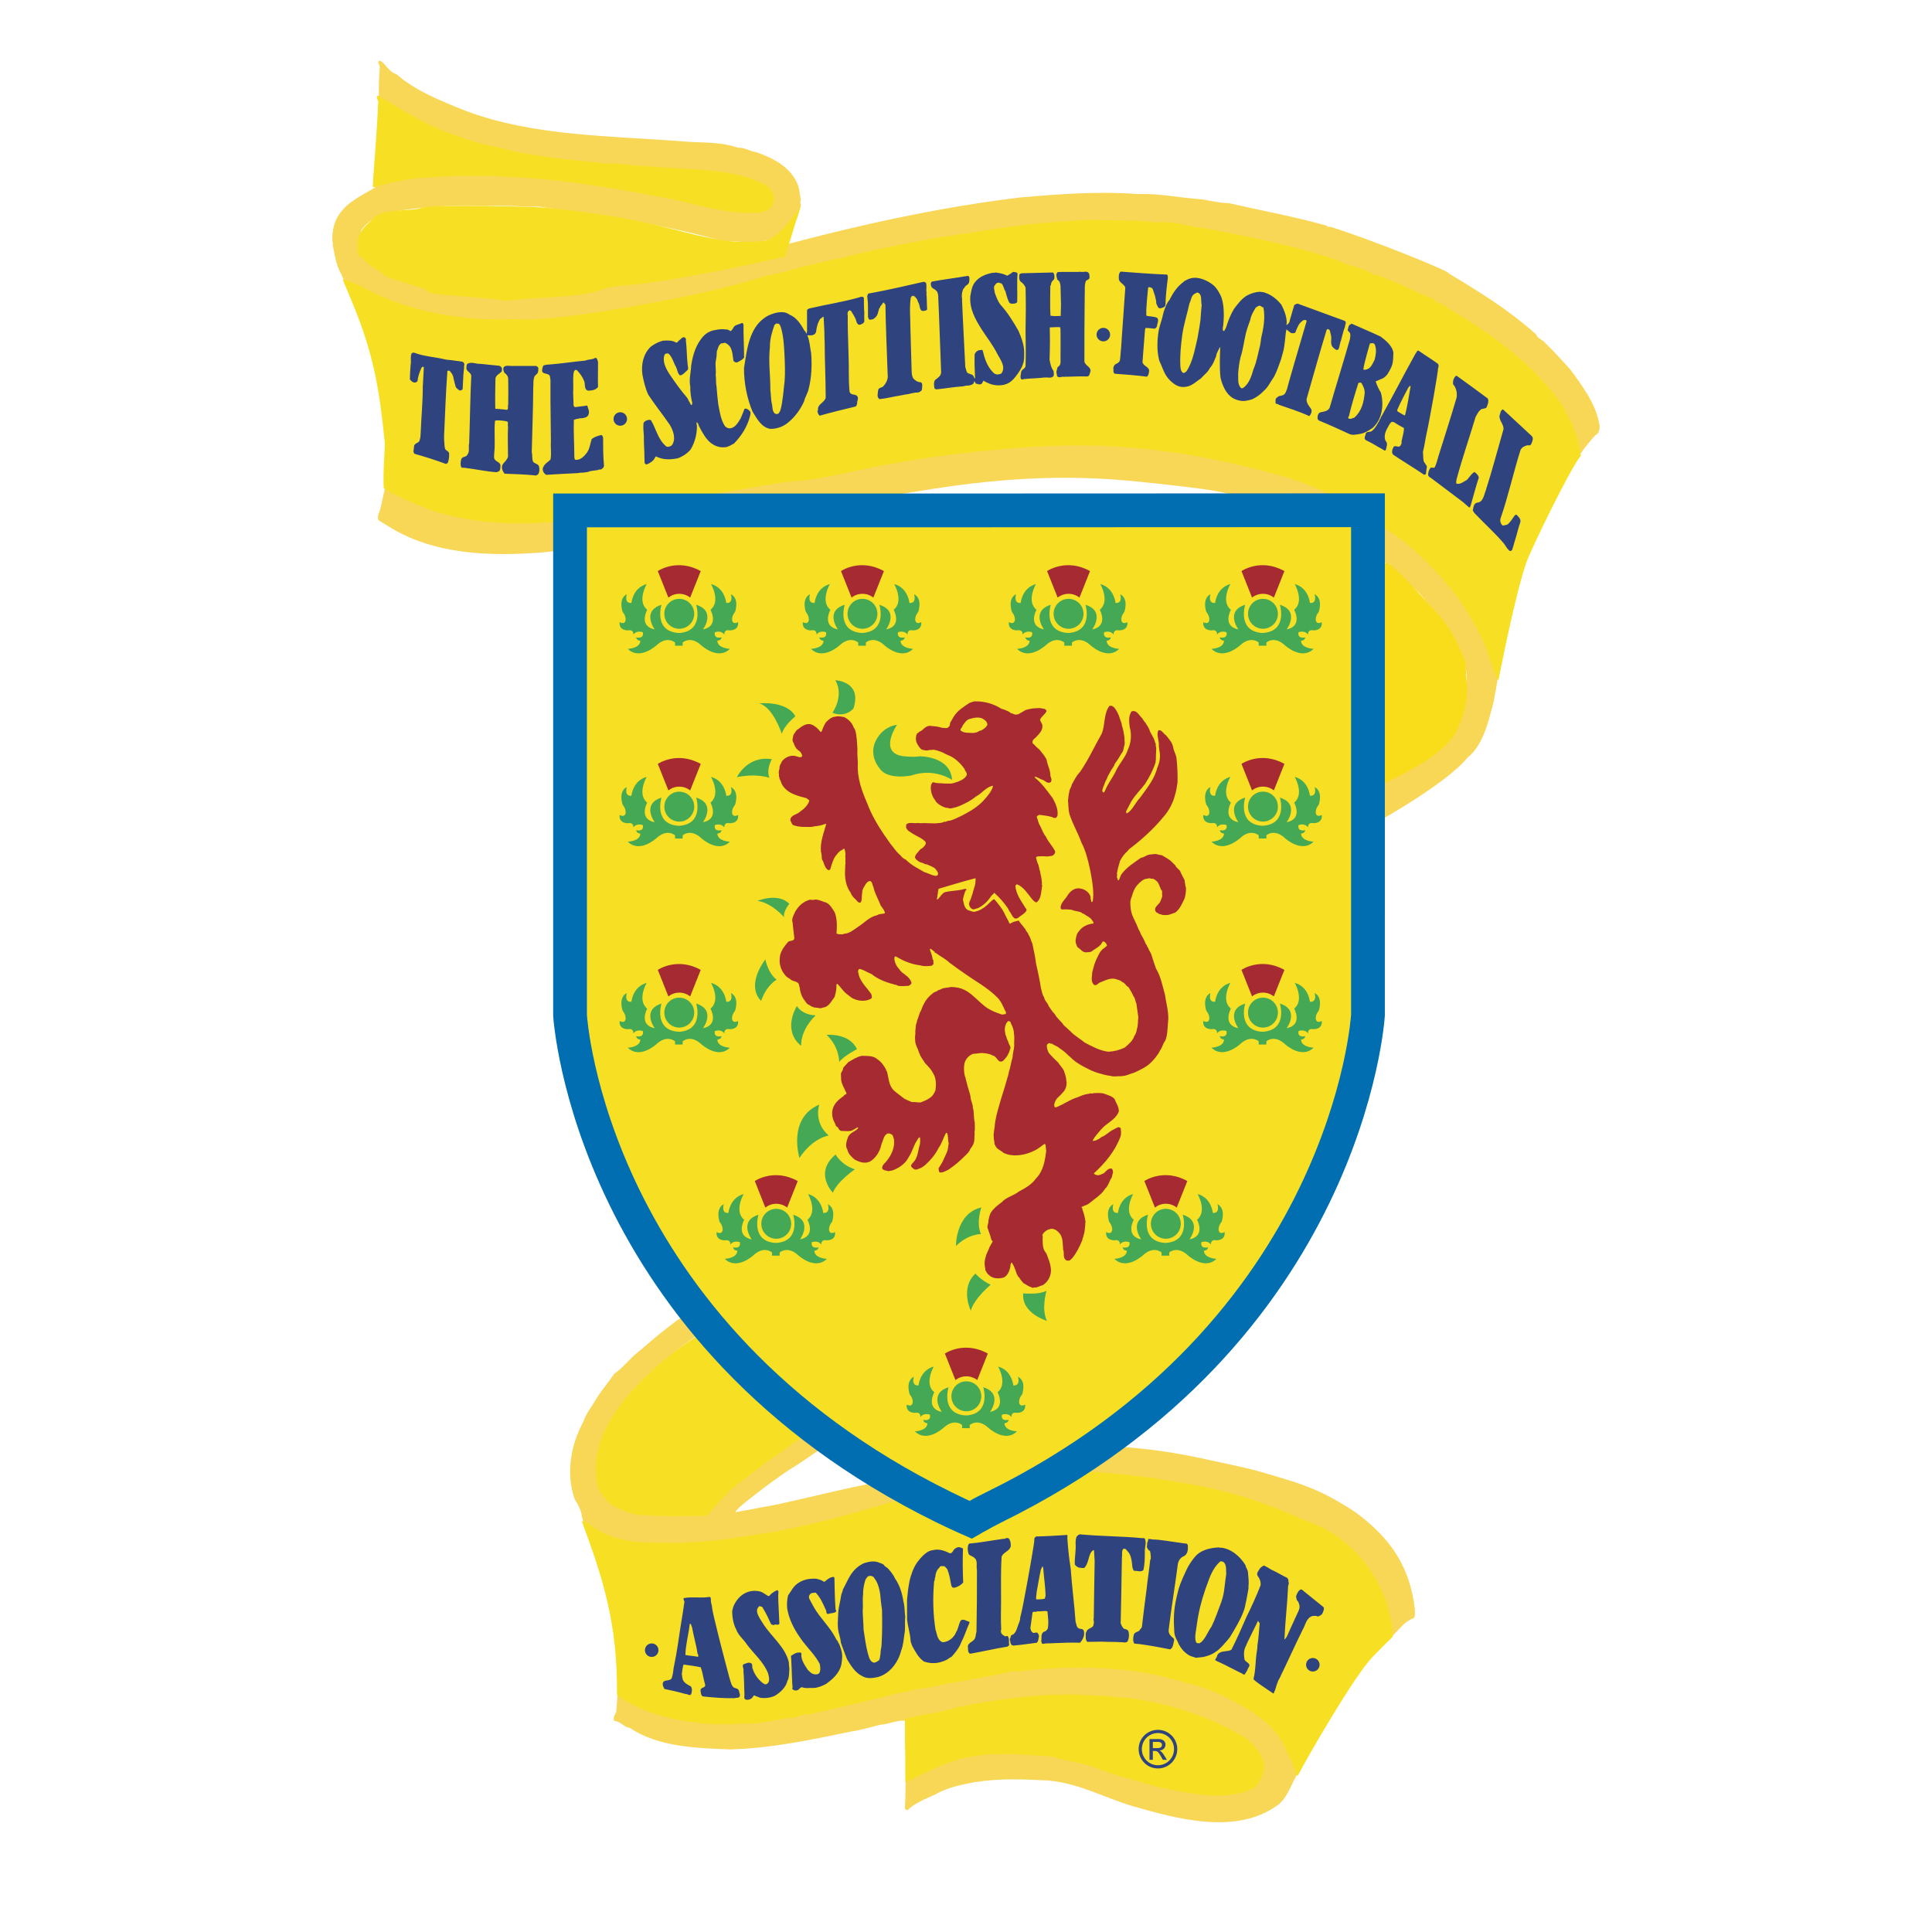 <?xml version="1.0" encoding="utf-8"?>
<!-- Generator: Adobe Illustrator 13.0.0, SVG Export Plug-In . SVG Version: 6.00 Build 14948)  -->
<!DOCTYPE svg PUBLIC "-//W3C//DTD SVG 1.0//EN" "http://www.w3.org/TR/2001/REC-SVG-20010904/DTD/svg10.dtd">
<svg version="1.0" id="Layer_1" xmlns="http://www.w3.org/2000/svg" xmlns:xlink="http://www.w3.org/1999/xlink" x="0px" y="0px"
	 width="192.756px" height="192.756px" viewBox="0 0 192.756 192.756" enable-background="new 0 0 192.756 192.756"
	 xml:space="preserve">
<g>
	<polygon fill-rule="evenodd" clip-rule="evenodd" fill="#FFFFFF" points="0,0 192.756,0 192.756,192.756 0,192.756 0,0 	"/>
	<path fill-rule="evenodd" clip-rule="evenodd" fill="#F8D656" d="M135.91,78.932l0.42,3.69c0,0,7.859-4.25,10.108-7.062
		c1.6-1.232,2.136-3.951,2.504-5.229c0.15-0.515,0.174-1.037,0.305-1.515c1.037-6.916,2.552-13.14,5.837-19.234
		c0.17-0.432,0.475-0.693,0.604-1.167c0.388-0.26,0.258-0.953,0.689-1.167c0.82-1.342,1.732-2.682,2.812-3.848
		c0.432-0.173,0.473-0.865,0.346-1.212c-0.346-1.901-1.645-3.672-2.896-5.359c-0.822-0.906-1.602-1.771-2.464-2.594
		c-0.258-0.387-0.735-0.387-0.909-0.864c-2.81-2.506-5.577-4.192-8.729-6.094c0.127-0.217-7.738-3.373-11.718-4.625
		c-0.129-0.087-0.388,0.085-0.432-0.13c-3.241-0.907-6.525-1.513-9.766-2.248c-0.825,0-1.905-0.259-2.728-0.39
		c-2.204-0.128-4.104-0.604-6.311-0.518c-4.104-0.302-7.908,0-11.887,0.345c-10.373,1.255-20.488,3.807-30.173,6.614l-2.246,0.39
		l-0.088,0.129c-4.105,0.734-7.823,1.599-12.015,2.074c-0.433-0.042-0.91,0.303-1.34,0.173c-4.756,0.604-9.165,0.259-13.662-0.734
		c-1.987-0.778-4.277-1.168-5.922-2.852c-0.604-0.692-0.387-1.729-0.215-2.508c0.646-0.995,1.729-1.511,2.854-1.817
		c2.808-0.517,6.354-0.776,9.207-0.647c1.512-0.042,2.981,0,4.451,0.085c0.389,0,0.908,0,1.253,0
		c6.052,0.821,12.45,1.774,18.2,3.415c2.074,0.044,4.193,0.478,5.964-0.647c0.563-0.042,0.649-0.822,1.167-0.909
		c0.433-0.561,0.604-1.382,0.777-2.032c-0.085-0.172-0.085-0.345,0-0.562c-0.13-0.43-0.13-1.037-0.302-1.424
		c-0.69-1.774-2.42-2.68-4.194-3.286c-0.646-0.086-1.123-0.475-1.771-0.433c-1.816-0.604-3.285-0.474-5.144-0.604
		c-7.434-0.607-15.171-0.477-22.133-3.113c-2.464-0.994-4.882-1.947-6.83-3.631c-0.735-0.217-0.994-0.951-1.598-1.339
		c-0.433,0.085,0,0.43-0.042,0.69c-0.176,1.9-0.045,3.372-0.13,5.316c-0.045,2.291,0,4.411-0.347,6.659
		c-1.469,0.862-3.241,1.643-3.933,3.326c-0.259,0.606-0.431,1.644-0.259,2.335h-0.043c0.216,0.95,0.302,1.989,0.822,2.896
		c2.376,4.927,4.062,10.332,4.365,15.906l0.129,0.087c0.173,1.945-0.129,3.76-0.129,5.662c-0.208,0.755-0.18,0.865-0.432,1.859
		c-0.106,0.418-0.343,0.681-0.173,1.125l1.505,0.907c4.192,2.422,9.344,2.681,14.271,2.334c1.211-0.042,3.949-0.518,5.074-0.387
		c-1.296,0.432,11.454-1.729,17.394-2.822c5.941-1.088,5.936-1.433,17.064-3.171c11.127-1.736,17.638-1.046,22.622-0.5
		c7.626,0.839,6.005,0.85,11.412,2.204c5.606,1.4,9.961,4.936,9.961,4.936c1.172,0.519,3.693,2.964,4.6,3.83
		c1.947,2.204,4.443,6.474,4.641,7.868c0.164,1.136-0.145,3.672-1.052,5.272C143.568,74.979,138.761,77.502,135.91,78.932
		L135.91,78.932z"/>
	<path fill-rule="evenodd" clip-rule="evenodd" fill="#F7E024" d="M78.342,25.601l1.568-5.154c0,0-2.044,3.412-3.669,3.581
		c-1.627,0.173-3.12,0.122-4.296-0.075c-4.602-0.768-7.019-2.17-17.334-3.222c-1.012-0.104-11.339-0.401-12.503,0
		c-1.165,0.401-3.734,0.018-4.771,0.978c-1.035,0.957-1.658,1.458-1.672,2.78c-0.015,1.323,0.153,0.912,0.575,1.299
		c0.423,0.39-0.009,0.276,1.28,1.061c1.29,0.784,0.076,0.536,3.513,1.552c3.439,1.016-0.369,0.75,5.829,1.229
		c6.201,0.477,0.836,0.493,7.44,0.074c7.287-0.46,4.253-0.92,8.223-1.244C67.956,28.017,78.342,25.601,78.342,25.601L78.342,25.601z
		"/>
	<path fill-rule="evenodd" clip-rule="evenodd" fill="#F7E024" d="M73.509,133.354c1.556,1.771,2.813,3.875,4.542,5.342l0.836,0.974
		c1.253,1.3,1.751,1.232,3.092,2.401c0.045,0.303-1.47,1.036-1.512,1.253c-0.13-0.044-0.302,0-0.26,0.129
		c-2.204,1.209-3.782,2.738-5.77,4.161c-0.085,0.349-1.146,0.72-1.231,1.024c-0.995,0.606-1.951,1.981-2.773,2.759
		c-1.209,0.347-2.412-0.058-3.579,0.116c-0.69-0.042-1.36-0.047-2.052-0.135c-1.514,0.088-2.941-0.507-4.108-1.242
		c-0.431-0.604-1.303-1.187-1.434-1.966c-0.952-5.143,3.484-9.518,6.987-12.541c1.382-1.08,3.833-2.746,5.391-3.61
		C72.2,132.362,73.034,132.879,73.509,133.354L73.509,133.354z"/>
	<path fill-rule="evenodd" clip-rule="evenodd" fill="#F8D656" d="M73.539,150.837c1.123-0.187,4.13-0.763,4.13-0.763
		c5.529-1.241,5.995-1.429,9.858-2.194c4.059-0.801,5.027-0.986,10.453-1.795c5.43-0.805,7.365-2.312,12.144-1.922
		c0.575,0.047,1.504,0.14,1.474,0.165c0.615,0.043,1.213,0.092,1.986,0.172c3.338,0.345,5.196,0.753,8.473,1.468
		c1.677,0.369,2.634,0.551,4.281,1.041c3.01,0.89,4.781,1.372,7.478,2.981c0.762,0.454,1.2,0.706,1.901,1.253
		c3.316,2.581,4.968,5.358,5.443,9.293c0.019,0.485,0.019,0.868-0.126,0.907c-1.299,0.52-1.477,1.472-2.896,2.378
		c-3.719,3.894-6.357,7.956-8.476,12.839c-0.774,1.039-1.079,2.594-2.158,3.415c-4.11,3.026-9.986,1.425-14.483,0.128
		c-2.938-0.862-5.836-2.551-9.12-2.592c-2.593-0.13-4.97-0.171-7.436,0.346c-1.096,0.231-2.204,0.52-3.155,1.079
		c-0.95,0.435-2.074,0.867-2.764,1.56c-0.218,0-0.304-0.175-0.259-0.434c0.084-0.046,0.073-7.897,0.129-8.473
		c-0.866-0.132-1.731,0.345-2.596,0.391c0,0-2.593,0.689-2.766,0.646c-3.978,0.823-7.952,1.688-12.191,1.815
		c-3.196-0.127-7.217-0.215-10.026-2.159c-0.607-0.044-0.908-0.648-1.557-0.692c-0.215-0.432,0.259-0.691,0.218-1.123
		c0.214-2.725,0.53-6.39-0.205-8.507l-1.752-6.681c-1.093-2.798-1.547-4.048-1.504-4.265c-0.127-0.52-0.388-1.082-0.69-1.517
		c-0.907-2.504-0.432-5.401,0.865-7.777c0.302-0.868,0.778-1.385,1.251-2.205c0.477-0.821,1.212-1.644,1.817-2.551
		c0.907-0.604,1.557-1.558,2.378-2.162c1.902-1.641,4.021-3.435,6.182-4.643c-0.509,0,1.587,1.787,1.587,1.787
		c-1.556,0.867-3.72,2.493-5.101,3.573c-3.502,3.023-7.697,7.303-6.744,12.448c0.129,0.778,0.734,1.297,1.166,1.901
		c1.167,0.735,2.464,1.299,3.978,1.211c0.689,0.088,1.382,0.044,2.074,0.088c1.327-0.019,2.554,0.014,3.78-0.052
		c0,0,1.429-1.821,2.714-2.906c0.558-0.47,1.938-1.452,2.655-2.029c0.716-0.579,2.17-1.509,2.809-2.007
		c0.638-0.501,2.159-1.476,2.159-1.476l1.005-0.743l1.79,1.218c0,0,0.044-0.022,0,0c-0.045,0.022-3.543,2.501-4.391,3.008
		c-0.849,0.505-1.708,1.14-2.409,1.643c-0.699,0.502-1.945,1.485-2.298,1.758c-0.354,0.272-1.155,0.934-1.198,1.116
		C73.372,150.982,73.539,150.837,73.539,150.837L73.539,150.837z"/>
	<path fill-rule="evenodd" clip-rule="evenodd" fill="#F7E024" d="M115.561,147.511l-0.043,0.044
		c4.58,0.648,8.435,1.439,13.401,3.589c1.99,0.863,3.272,1.154,4.97,2.506c3.322,2.652,4.897,6.149,5.071,9.646
		c-0.517,0.48-1.474,1.454-2.025,2.023c-1.82,1.898-6.376,9.783-7.474,11.873c-0.215-0.217-0.314-1.001-0.987-2.22
		c-1.107-3.047-4.009-4.59-6.602-5.848c-1.211-0.56-2.509-0.991-3.848-1.294c-0.303-0.216-0.778-0.173-1.167-0.348
		c-4.8-1.294-10.504-1.34-15.474-0.689l-0.088-0.088c-3.068,0.65-5.924,1.079-8.947,1.729c-0.952,0-1.729,0.388-2.638,0.476
		c-1.555,0.388-3.286,0.821-4.798,1.167c-1.427,0.347-2.766,0.605-4.192,0.991c-0.692-0.17-1.296,0.435-1.946,0.305l-3.241,0.563
		c-0.39-0.044-0.865,0.044-1.297,0.044v-0.044c-4.107,0.432-9.731-0.514-12.679-2.828c0.075-7.125-1.417-11.676-3.505-17.31
		c0.344-0.173,1.315,0.771,1.575,0.814c1.684,1.079,3.891,1.34,6.051,1.297c3.847,0.173,7.736-0.473,11.542-1.08
		c4.021-0.736,7.65-1.773,11.499-2.896c0.388-0.26,13.338-1.757,18.974-3.113C110.416,146.821,112.923,147.254,115.561,147.511
		L115.561,147.511z"/>
	<path fill-rule="evenodd" clip-rule="evenodd" fill="#F7E024" d="M109.811,169.212c0.692-0.131,1.471,0.217,2.247,0.13
		c4.323,0.478,8.774,1.902,12.363,4.149c0.952,0.952,1.99,1.947,1.598,3.328c-0.17,0.692-0.516,1.472-1.25,1.732
		c-2.98,1.209-6.267,0.3-9.296-0.261c-2.073-0.648-4.191-1.127-6.136-1.903c-1.514-0.604-2.983-0.647-4.455-1.167
		c-2.376-0.085-5.489-0.475-7.909,0.045c-2.248,0.258-4.608,1.64-6.639,2.546c0-1.104-0.022-2.11-0.022-2.932
		c-0.054-1.541,0.009-2.205-0.034-3.375c1.513-0.475,3.711-0.606,5.139-1.169C100.085,169.429,104.882,168.737,109.811,169.212
		L109.811,169.212z"/>
	<path fill-rule="evenodd" clip-rule="evenodd" fill="#2F437F" d="M114.684,175.576h0.336v-0.881h0.198
		c0.255,0,0.354,0.093,0.617,0.556l0.182,0.325h0.409l-0.252-0.403c-0.172-0.279-0.305-0.454-0.48-0.517v-0.012
		c0.35-0.023,0.588-0.261,0.588-0.596c0-0.226-0.17-0.544-0.683-0.544h-0.915V175.576L114.684,175.576z M115.02,174.409v-0.62h0.536
		c0.221,0,0.374,0.117,0.374,0.307c0,0.213-0.174,0.313-0.43,0.313H115.02L115.02,174.409z M117.133,174.506
		c0,0.891-0.718,1.612-1.604,1.612c-0.892,0-1.607-0.722-1.607-1.612c0-0.886,0.716-1.601,1.607-1.601
		C116.415,172.905,117.133,173.62,117.133,174.506L117.133,174.506z M117.456,174.506c0-1.065-0.865-1.919-1.928-1.919
		c-1.068,0-1.926,0.854-1.926,1.919c0,1.07,0.857,1.932,1.926,1.932C116.591,176.438,117.456,175.576,117.456,174.506
		L117.456,174.506z"/>
	<path fill-rule="evenodd" clip-rule="evenodd" fill="#F7E024" d="M115.422,22.199c1.685-0.217,3.07,0.433,4.712,0.562
		c4.494,0.865,9.032,1.729,13.271,3.198c1.165,0.605,2.593,0.734,3.716,1.469c0.692-0.043,1.212,0.52,1.903,0.65
		c1.296,0.562,2.675,1.251,4.019,1.771l0.434,0.389l0.087-0.045c0.344,0.218,0.688,0.306,0.907,0.562
		c4.364,2.552,8.818,5.75,11.67,10.072c0,0.432,0.475,0.65,0.433,1.082c0.39,0.258,0.303,0.777,0.562,1.167
		c0.26,0.345,0.499,1.909,0.587,2.386c-1.033,1.224-4.952,9.278-5.439,10.666c-0.914,2.6-2.136,8.458-2.784,11.743
		c-0.087,0.085-0.837-1.927-0.879-2.103c-0.442-1.761-1.687-3.932-2.809-5.62c-0.125-0.181-0.305-0.433-0.435-0.604
		c-1.986-2.549-4.193-4.885-7.003-6.699c-4.544-3.267-7.961-4.647-10.163-5.27c-12.069-3.421-19.962-3.376-26.579-2.901
		c-4.062,0.345-8.601,0.822-12.405,1.556c-3.286,0.475-6.688,1.584-9.985,1.771c-2.123,0.121-21.742,3.806-22.564,3.89
		c-4.539,0.65-9.51,0.39-13.703-0.994c-1.34-0.562-3.529-1.351-4.695-2.216c-0.064-2.101,0.097-3.007,0.11-4.499
		c-0.527-5.339-1.126-8.796-3.083-13.608c-0.708-1.745-0.909-2.137-1.126-2.707c-0.043-0.084,1.404,0.553,1.489,0.511
		c4.625,2.636,10.116,3.675,15.476,3.458c3.198,0.171,5.922-0.347,9.078-0.78c5.401-0.906,11.065-1.901,16.208-3.543
		c1.167-0.175,2.335-0.519,3.503-0.865c1.252-0.259,2.508-0.649,3.802-0.864c2.292-0.607,4.972-1.167,7.305-1.599
		c1.256-0.26,2.68-0.52,4.107-0.692c0.608-0.214,0.952-0.088,1.602-0.26c4.147-0.692,7.607-1.124,11.974-1.296
		C110.884,22.026,113.218,21.897,115.422,22.199L115.422,22.199z"/>
	<path fill-rule="evenodd" clip-rule="evenodd" fill="#F9DD1A" d="M143.278,61.024c1.946,2.206,2.491,4.066,2.925,5.036
		c0,0,0.088,1.575,0.124,1.963c0.171,1.684-0.309,3.68-1.213,5.281c-1.687,2.594-6.469,4.539-9.319,5.965
		c-0.129-0.042-0.263-22.838,0.268-21.92c-0.088-0.174,2.178-1.091,2.226-1.22C139.453,56.647,142.369,60.16,143.278,61.024
		L143.278,61.024z"/>
	<path fill-rule="evenodd" clip-rule="evenodd" fill="#F7E024" d="M42.594,12.302c0.303,0.388,0.953,0.215,1.255,0.647
		c1.771,0.562,3.588,1.384,5.574,1.687c3.633,0.994,7.393,1.297,11.154,1.686c1.384-0.086,2.765,0.304,4.192,0.259
		c4.02,0.432,8.301,0.088,11.759,1.946c0.474,0.39,0.777,0.95,0.691,1.512c-0.13,0.692-0.691,1.04-1.384,1.17
		c-3.63,0.302-6.958-1.125-10.462-1.645c-7.391-1.427-14.781-2.421-22.606-1.857c-1.469,0.042-2.723,0.302-4.106,0.604l-1.473,0.39
		c0.129-2.549,0.451-5.64,0.525-8.346c0.216-0.084-0.347-0.739,0-0.824C39.012,10.349,41.212,11.653,42.594,12.302L42.594,12.302z"
		/>
	<path fill-rule="evenodd" clip-rule="evenodd" fill="#006EB1" d="M93.409,151.882c-36.132-17.769-38.192-50.096-38.219-50.54
		l-0.001-52.105h41.415l41.565-0.016l-0.003,52.107c-0.027,0.441-2.086,32.77-38.219,50.54c-1.084,0.533-2.988,1.645-2.988,1.645
		S94.906,152.623,93.409,151.882L93.409,151.882z"/>
	<path fill-rule="evenodd" clip-rule="evenodd" fill="#F7E024" d="M96.743,149.745c0,0,0.318-0.211,1.719-0.9
		c34.496-16.966,36.336-47.618,36.336-47.618V52.592l-38.194,0.016H58.557v48.635c0,0,1.839,30.649,36.338,47.617
		C96.296,149.55,96.743,149.745,96.743,149.745L96.743,149.745z"/>
	<path fill-rule="evenodd" clip-rule="evenodd" fill="#A62A32" d="M94.886,78.183c0,0,1.351-0.239,1.571-0.881
		c0.035-0.248-0.18-0.367-0.229-0.59c-0.422-0.591-1.01-1.156-1.686-1.392c-0.241-0.092-0.436-0.239-0.663-0.316
		c-0.306-0.093-0.613-0.249-0.958-0.185c-0.052,0.054-0.102-0.026-0.18,0c-0.24,0.106-0.51,0.04-0.753-0.026
		c-0.229-0.13-0.356-0.38-0.484-0.59c-0.165-0.288-0.165-0.763,0-1.037c0.101-0.015,0.142-0.106,0.218-0.159
		c0.395-0.143,0.6-0.616,1.084-0.591c0.397,0.041,0.806,0.067,1.174,0.196c0.22-0.011,0.521,0.118,0.649-0.077
		c0.181-0.092,0.118-0.343,0.206-0.487l0.345-0.591c0.397-0.604,0.982-0.944,1.542-1.327c0.168-0.052,0.333-0.13,0.514-0.156
		c0.967-0.026,1.914,0.249,2.667,0.735c0.281,0.077,0.548,0.185,0.806,0.316c0.101,0.171,0.318,0.131,0.47,0.248
		c0.206,0.041,0.435,0.027,0.588-0.117c0.282-0.119,0.485-0.343,0.806-0.381c0.395-0.118,0.777-0.118,1.172-0.133
		c0.231,0.079,0.638,0,0.663,0.329c-0.153,0.302-0.496,0.513-0.638,0.815c0.013,0.196,0.166,0.339,0.218,0.523
		c0.102,0.567-0.345,0.922-0.664,1.287c-0.18,0.119-0.346,0.263-0.307,0.527c0.063,0.039,0.026,0.144,0.127,0.117
		c0.18,0.238,0.397,0.395,0.589,0.578c0.243,0.329,0.548,0.63,0.689,1c0.088,0.55,0.38,0.997,0.371,1.561
		c0.05,0.211,0.19,0.421,0.05,0.645c-0.27,0.211-0.524-0.065-0.754-0.198c-0.319-0.077-0.525-0.273-0.854-0.354v0.054h0.052
		c-0.015,0-0.015,0.027-0.015,0.038l-0.013-0.011l-0.024,0.025c0.701,0.55,1.237,1.314,1.787,2.048
		c0.279,0.512,0.573,1.129,0.484,1.748l-0.128,0.223c-0.127-0.012-0.269,0.052-0.37-0.066c-0.421-0.13-0.893-0.185-1.315-0.236
		c-0.088,0.08-0.305,0.08-0.241,0.275c0.102,0.211,0.128,0.459,0.232,0.669c0.24,0.383,0.342,0.841,0.648,1.209
		c0.241,0.552,0.701,0.97,0.944,1.509c0,0.185-0.126,0.343-0.283,0.42c-0.229,0.041-0.47,0.093-0.701,0.066
		c-0.267-0.038-0.496,0-0.765,0c-0.05,0.041-0.152,0.027-0.166,0.107c0.064,0.236,0.116,0.525,0.243,0.746
		c0.012,0.132,0.088,0.266,0.088,0.41c0.04,0.144,0.117,0.288,0.104,0.446c0.052,0.092,0.038,0.21,0.076,0.314
		c0.052,0.224,0.052,0.421,0.089,0.671c-0.077,0.079,0.038,0.144,0.015,0.236c-0.116,0.604-0.064,1.301-0.576,1.667
		c-0.229-0.066-0.356-0.248-0.508-0.432c-0.411-0.513-0.779-1.118-1.417-1.379c-0.079,0.014-0.131,0.078-0.169,0.144
		c0.053,0.841,0.588,1.523,0.982,2.18c0.064,0.092,0.192,0.195,0.104,0.329c-0.189,0.316-0.586,0.472-0.815,0.697
		c-0.154,0.077-0.334,0.118-0.446-0.041c-0.192-0.169-0.244-0.433-0.409-0.604c-0.04-0.104-0.128-0.186-0.154-0.304
		c-0.394-0.563-0.854-1.103-1.377-1.563c-0.052,0.12-0.19,0.199-0.269,0.291c-0.345,0.526-0.766,0.959-1.339,1.247
		c-0.218,0.025-0.41,0.21-0.638,0.065c-0.166-0.106-0.243-0.302-0.27-0.485c0.027-0.236,0.191-0.459,0.243-0.695
		c0.052-0.184,0.153-0.382,0.167-0.578c0.089-0.144,0.075-0.317,0.153-0.473c0.09-0.262,0.09-0.487,0.101-0.775
		c-0.051-0.077-0.116-0.014-0.18,0c-1.186,0.302-2.333,0.669-3.519,1.011c-0.026,0.158-0.079,0.314-0.065,0.458
		c-0.077,0.159-0.014,0.37-0.115,0.501l0.026,0.026L93.457,89.7c0.154,0.092,0.192-0.119,0.281-0.173
		c0.191-0.236,0.368-0.523,0.699-0.55c0.614-0.132,1.267-0.106,1.84-0.302c0.062,0,0.117,0.025,0.142,0.078
		c0.01,0.08-0.054,0.092-0.103,0.119c-0.102,0.288-0.192,0.578-0.244,0.866c0.089,0.395,0.128,0.946,0.577,1.092
		c0.203,0.037,0.433,0.195,0.649,0.129c0.076-0.052,0.177-0.052,0.255-0.077c0.446-0.17,0.881-0.486,1.198-0.842
		c0.155-0.106,0.257-0.288,0.448-0.328c0.345,0.406,0.715,0.841,0.971,1.328c0.139,0.34,0.33,0.616,0.483,0.944
		c0.024,0.052,0.038,0.158,0.116,0.171c0.255-0.171,0.549-0.237,0.853-0.304c0.102,0.016,0.066,0.145,0.142,0.185
		c0.203,0.225,0.384,0.487,0.56,0.709c0.052,0.198,0.246,0.291,0.281,0.5c0.206,0.273,0.244,0.616,0.396,0.905
		c0.117,0.631,0.283,1.261,0.358,1.933c0.18,0.826,0.371,1.665,0.498,2.507c0.088,0.289,0.116,0.63,0.293,0.867
		c0.026,0.09,0.064,0.183,0.09,0.275c0.115,0.224,0.319,0.395,0.383,0.641c0.203,0.277,0.368,0.579,0.611,0.803
		c0.218,0.434,0.666,0.736,0.934,1.156c0.218,0.158,0.421,0.395,0.637,0.565c0.395,0.447,0.958,0.733,1.43,1.13
		c0.752,0.38,1.467,0.798,2.337,0.904c0.57-0.022,1.122-0.169,1.632-0.406c0.383-0.327,0.816-0.669,0.968-1.167
		c0.142-0.185,0.231-0.436,0.256-0.683c0.127-0.355,0.093-0.828,0.142-1.187c-0.063-0.456-0.128-0.904-0.19-1.362
		c-0.117-0.21-0.103-0.515-0.282-0.709c-0.14-0.329-0.331-0.632-0.495-0.92c-0.256-0.118-0.357-0.42-0.614-0.513
		c-0.167-0.131-0.331-0.223-0.525-0.251c-0.598-0.261-1.16,0.078-1.682,0.276c-0.218,0.067-0.344,0.345-0.614,0.264
		c-0.383-0.328-0.202-0.854-0.189-1.315c0.064-0.144,0.088-0.353,0.151-0.512c0.038-0.222,0.142-0.432,0.216-0.642
		c0.23-0.461,0.396-0.974,0.846-1.235l0.254-0.212c-0.039-0.183-0.126-0.3-0.269-0.405c-0.229-0.104-0.229,0.184-0.357,0.289
		c-0.269,0.315-0.625,0.445-0.945,0.708c-0.19,0.067-0.394,0.056-0.585,0.067c-0.332-0.039-0.523-0.369-0.792-0.514
		c-0.103-0.236-0.216-0.458-0.181-0.72c0.055-0.303,0.092-0.63,0.321-0.855c0.305-0.472,0.881-0.734,1.44-0.787
		c0.078-0.092-0.035-0.183-0.075-0.264c-0.218-0.381-0.586-0.473-0.905-0.721c-0.091,0-0.155-0.052-0.219-0.118
		c-0.305-0.133-0.688-0.133-0.992-0.277c-0.309-0.025-0.603-0.052-0.922-0.015c-0.075-0.026-0.115-0.092-0.153-0.144
		c0-0.55,0.499-0.879,0.728-1.313c0.269-0.393,0.729-0.774,1.289-0.631c0.422,0.067,0.844,0.383,0.97,0.789
		c0,0.171,0.025,0.329,0.089,0.484c-0.075,0.067,0.038,0.029,0.053,0.081c0.127-0.092,0.104-0.329,0.127-0.499
		c-0.014-0.054-0.014-0.106,0.012-0.158c0-0.894-0.153-1.733-0.33-2.627c-0.206-0.944-0.435-1.877-0.869-2.691
		c-0.331-0.946-0.865-1.826-1.175-2.797c-0.126-0.433-0.102-0.908-0.151-1.352c0.05-0.316,0.039-0.579,0.129-0.881
		c0-0.276,0.205-0.434,0.241-0.708c0.242-0.435,0.448-0.893,0.816-1.262c0.843-1.208,1.47-2.6,2.184-3.848
		c0.355-0.881,0.179-1.97,0.753-2.745c0.127-0.066,0.24-0.025,0.367,0.038c0.271,0.225,0.421,0.552,0.577,0.893
		c0.076,0.276,0.202,0.579,0.305,0.881l-0.025,0.041c0.165,0.432,0.243,0.933,0.293,1.391c-0.024,0.225,0.063,0.461-0.013,0.671
		c-0.102,0.262-0.063,0.577-0.268,0.775c-0.19,0.34-0.448,0.748-0.702,1.077c-0.065,0.3-0.28,0.472-0.407,0.733
		c-0.127,0.252-0.308,0.514-0.396,0.802c-0.166,0.236-0.204,0.512-0.33,0.762c-0.053,0.183-0.192,0.392-0.016,0.565l0.041-0.08v0.08
		c0.075,0,0.116-0.144,0.153-0.209c0.268-0.646,0.675-1.169,1.009-1.8c0.343-0.83,1.006-1.432,1.276-2.299
		c0.317-0.683,0.381-1.497,0.164-2.247c-0.052-0.486-0.127-1.076,0.178-1.522c0.089-0.079,0.283-0.053,0.396-0.013
		c0.293,0.144,0.408,0.432,0.639,0.642c0.139,0.16,0.19,0.329,0.344,0.462c0.166,0.261,0.395,0.59,0.484,0.918
		c0.128,0.21,0.229,0.459,0.371,0.669c0.011,0.12,0.087,0.198,0.101,0.304c0,0.079,0.038,0.144,0.09,0.208
		c-0.026,0.236,0.063,0.409,0.051,0.619c-0.051,0.066,0.013,0.183-0.013,0.274c-0.038,0.251-0.014,0.542-0.026,0.763
		c-0.051,0.067,0,0.171-0.038,0.25c-0.254,0.787-0.625,1.458-1.046,2.126c-0.446,0.605-0.996,1.104-1.377,1.76l-0.51,0.973
		c0.012,0.066,0,0.145,0.05,0.196l0.024-0.038v0.052c0.562-0.316,0.842-1.077,1.303-1.549c0.663-0.921,1.455-1.866,1.733-3.009
		c0.246-0.539,0.348-1.142,0.206-1.746l-0.05-0.46c0.05-0.446-0.179-0.841-0.115-1.3c0.038-0.092,0.014-0.235,0.139-0.25
		c0.308,0.015,0.446,0.369,0.678,0.5c0.293,0.367,0.65,0.735,0.727,1.208c0.065,0.433,0.331,0.749,0.344,1.206
		c0.079,0.79,0.117,1.524,0.09,2.314c-0.052,0.42-0.128,0.826-0.244,1.234c-0.202,0.802-0.61,1.562-1.122,2.152
		c-1.008,1.235-2.231,2.339-3.457,3.259c-0.191,0.261-0.522,0.5-0.676,0.787c-0.115,0.107-0.128,0.263-0.229,0.369
		c-0.128,0.417-0.257,0.852-0.32,1.299c0.077,0.144-0.037,0.251,0.012,0.395c0.077,0.064,0.024,0.315,0.181,0.236
		c0.112-0.172,0.139-0.395,0.255-0.564c0.509-0.709,1.275-1.181,1.965-1.667c0.305-0.014,0.496-0.263,0.792-0.291
		c0.101-0.079,0.191,0.014,0.292-0.052l0.344-0.027c0.231,0.015,0.41,0.119,0.64,0.119c0.369,0.236,0.777,0.406,1.072,0.749
		c0.128,0.13,0.293,0.235,0.356,0.419l0.383,0.381c0.125,0.329,0.319,0.645,0.473,0.959c-0.015,0.185,0.075,0.381,0.063,0.564
		c0.063,0.092,0.051,0.225,0.075,0.317c-0.037,0.037-0.012,0.092-0.012,0.129c-0.025,0.302-0.063,0.682-0.217,0.973
		c-0.243,0.473-0.424,0.945-0.881,1.247c-0.305,0.078-0.574,0.263-0.92,0.236c-0.139-0.014-0.317,0.027-0.446-0.066
		c-0.217,0-0.333-0.144-0.51-0.222c-0.37-0.486,0.319-0.737,0.436-1.117c0.074-0.17,0.153-0.354,0.177-0.539
		c-0.075-0.211,0.078-0.473-0.142-0.605c-0.035-0.17-0.138-0.339-0.201-0.51c-0.093-0.264-0.334-0.46-0.577-0.567
		c-0.203,0.04-0.382-0.118-0.562,0c-0.433-0.012-0.762,0.382-1.032,0.657c-0.278,0.316-0.435,0.762-0.548,1.183
		c-0.09,0.118-0.063,0.276-0.128,0.417c0,0.462,0.026,0.896,0.178,1.328c0.18,0.473,0.42,0.867,0.589,1.327
		c0.074,0.196,0.202,0.355,0.265,0.577c0.182,0.316,0.384,0.671,0.513,1.025c0.126,0.104,0.115,0.276,0.243,0.409
		c0.077,0.259,0.243,0.407,0.318,0.667c0.153,0.473,0.292,0.946,0.458,1.38c0.475,0.775,0.652,1.734,0.896,2.614
		c0.127,0.943,0.434,1.852,0.293,2.837c-0.053,0.579-0.038,1.234-0.281,1.76c-0.229,0.263-0.281,0.683-0.496,0.933
		c-0.243,0.498-0.626,0.959-1.023,1.323c-0.458,0.411-1.005,0.646-1.554,0.909c-0.435,0.105-0.794,0.342-1.266,0.342l-0.013,0.027
		c-0.382-0.056-0.716,0.078-1.071-0.042c-0.485-0.051-0.893-0.185-1.343-0.313c-0.229-0.092-0.47-0.157-0.699-0.276
		c-0.436-0.21-0.869-0.435-1.251-0.683c-0.676-0.421-1.084-1.039-1.798-1.472c-0.231-0.222-0.564-0.316-0.817-0.485
		c-0.063,0.023-0.154,0.014-0.177-0.053c-0.118,0.025-0.232,0.093-0.284,0.183c-0.038,0.276,0.064,0.567,0.19,0.815
		c0.308,0.342,0.615,0.656,0.935,0.955c0.164,0.277,0.435,0.515,0.573,0.817c0.09,0.313,0.229,0.604,0.229,0.971l0.026,0.081
		c0.053,0.434-0.102,0.891-0.423,1.167c-0.229,0.313-0.586,0.489-0.725,0.881c-0.078,0.171-0.116,0.367-0.028,0.538
		c0.257,0.039,0.411-0.155,0.626-0.21c0.448-0.235,0.896-0.498,1.353-0.683c0.487-0.143,0.92-0.42,1.444-0.447
		c0.113-0.118,0.293,0.041,0.42-0.065c0.372-0.014,0.777-0.053,1.136,0.065c0.356,0.145,0.74,0.226,0.997,0.525
		c0.152,0.42,0.433,0.762,0.421,1.234c-0.356,0.906-1.214,1.105-1.814,1.852c-0.255,0.316-0.66,0.709-0.803,1.092
		c0.104,0.012,0.206-0.067,0.296-0.04c0.188-0.105,0.432-0.185,0.571-0.343c0.421-0.144,0.742-0.51,1.124-0.709
		c0.191-0.117,0.381-0.184,0.571-0.288c0.118,0.025,0.22,0.053,0.27,0.171l-0.023,0.054c0.037,0.248,0.05,0.497-0.026,0.72
		c-0.551,1.472-1.545,2.651-2.655,3.664c0.016,0.094,0.154,0.118,0.23,0.159c0.306,0.093,0.523-0.078,0.768-0.17
		c0.227-0.213,0.446-0.525,0.775-0.462c0.117,0.081,0.104,0.227,0.14,0.357c-0.049,0.169-0.09,0.352-0.127,0.524
		c-0.203,0.263-0.24,0.564-0.446,0.839c-0.05,0.171-0.166,0.185-0.252,0.342c-0.398,0.591-0.986,0.933-1.521,1.38
		c-0.229,0.207-0.549,0.235-0.805,0.405c-0.013,0.078,0.077,0.067,0.091,0.134c-0.014,0.102,0.012,0.155,0.052,0.235
		c0.128,0.355,0.216,0.775,0.268,1.153l-0.052,0.042l0.039,0.037l-0.039,0.055l0.025,0.012c-0.05,0.383-0.038,0.801-0.178,1.145
		c-0.014,0.183-0.115,0.302-0.129,0.486c-0.256,0.629-0.548,1.231-0.982,1.771c-0.14,0.106-0.23,0.316-0.46,0.263
		c-0.101,0.014-0.189-0.028-0.255-0.119c-0.243-0.25-0.074-0.642-0.202-0.932c-0.063-0.592,0-1.274-0.397-1.707
		c-0.229-0.264-0.6-0.524-0.996-0.365c-0.279,0.073-0.572,0.301-0.699,0.586c0.102,0.093,0.023,0.252,0.037,0.344
		c0.013,0.513-0.014,1.035,0.331,1.418c0.09,0.146,0.14,0.292,0.191,0.46c0.18,0.444,0.321,0.892,0.308,1.391
		c-0.041,0.579-0.371,1.145-0.882,1.407c-0.243,0.027-0.42,0.199-0.675,0.199c-0.128-0.042-0.27,0.101-0.383-0.015
		c-0.281-0.079-0.551-0.291-0.817-0.434c-0.14-0.157-0.296-0.341-0.395-0.526c-0.13-0.092-0.194-0.249-0.27-0.406
		c-0.09-0.305-0.218-0.59-0.331-0.867c-0.09-0.053-0.078-0.185-0.153-0.235c-0.165,0.065-0.115,0.354-0.165,0.522
		c-0.101,0.382-0.27,0.765-0.614,0.959c-0.484,0.158-1.136,0.134-1.492-0.235c-0.153-0.093-0.229-0.276-0.319-0.42
		c-0.09-0.041-0.014-0.196-0.063-0.263c-0.091-0.369-0.079-0.775,0.05-1.131c0.078-0.366,0.283-0.654,0.396-1.01l0.308-0.538
		c-0.165-0.117-0.18-0.343-0.229-0.514l-0.256-0.736c-0.141-0.246,0.09-0.552,0.05-0.8c0.05-0.289,0.116-0.577,0.255-0.84
		c0.294-0.434,0.664-0.711,1.072-1.014c0.473-0.534,1.226-0.657,1.722-1.077c0.612-0.324,1.265-0.678,1.686-1.284
		c0.753-0.75,0.918-1.799,1.034-2.798c-0.064-0.221-0.013-0.434-0.09-0.633c-0.026,0-0.038-0.036-0.05,0l-0.04-0.024
		c-0.343,0.251-0.701,0.537-1.084,0.713c-0.063-0.017-0.09,0.036-0.14,0.062c-0.854,0.369-1.966,0.542-2.847,0.118
		c-0.28-0.272-0.715-0.355-0.854-0.801l-0.052-0.039c0.025-0.221-0.088-0.459-0.076-0.72c-0.053-0.344,0.052-0.71,0.09-1.052
		c0.05-0.75,0.241-1.38,0.435-2.075c0.241-0.882,0.534-1.708,0.777-2.601c0.113-0.327,0.191-0.643,0.255-0.999l0.026-0.011
		c0.102-0.422,0.165-0.814,0.292-1.221c0.015-0.41,0.142-0.788,0.166-1.158c-0.038-0.38,0.052-0.786-0.024-1.167
		c0-0.408-0.127-0.75-0.309-1.079c-0.01-0.079-0.023-0.157-0.102-0.196c-0.072,0.039-0.128-0.106-0.191-0.014
		c-0.305,0.304-0.368,0.777-0.267,1.196c-0.013,0.093,0.063,0.208,0.09,0.314c0.063,0.276,0.217,0.486,0.28,0.764
		c0.076,0.145,0.229,0.327,0.102,0.523c-0.102,0.434-0.37,0.854-0.689,1.144c-0.087,0.079-0.215,0.104-0.343,0.064
		c-0.269-0.145-0.356-0.537-0.703-0.59c-0.294-0.185-0.713-0.225-1.072-0.25c-0.306,0.013-0.574,0.079-0.867,0.079
		c-0.473,0.171-0.844,0.616-0.894,1.113c-0.052,0.409-0.014,0.728,0.064,1.134l0.025,0.009c0.151,0.66,0.331,1.264,0.522,1.905
		c0.025,0.199,0.041,0.435,0.128,0.619c0.04,0.197,0.141,0.353,0.116,0.578c0.153,0.459,0.063,0.957,0.191,1.456
		c0.025,0.263,0.011,0.525,0.011,0.788c-0.063,0.185,0.014,0.406-0.036,0.604c0,0.328,0,0.684-0.193,0.96
		c-0.037,0.104-0.154,0.222-0.217,0.325c-0.087,0.251-0.279,0.449-0.471,0.634c-0.55,0.55-1.073,1.011-1.7,1.431
		c-0.265,0.12-0.508,0.3-0.84,0.288c-0.177-0.053-0.114-0.277-0.166-0.405c0.18-0.292,0.383-0.579,0.513-0.896
		c0.137-0.355,0.356-0.683,0.42-1.036l0.087-0.59c-0.113-0.316-0.014-0.684-0.165-0.999c-0.026-0.027-0.065-0.027-0.104-0.027
		c-0.268,0.486-0.407,1.04-0.736,1.497c-0.333,0.671-0.843,1.273-1.395,1.759c-0.113,0.055-0.214,0.172-0.342,0.225
		c-0.23,0.078-0.539,0.305-0.778,0.093c-0.103-0.093-0.244-0.157-0.244-0.342c0.167-0.263,0.434-0.447,0.524-0.75
		c0.191-0.38,0.218-0.918,0.356-1.298c0.038-0.236,0.053-0.462,0.015-0.738c0,0.014-0.015,0.027-0.027,0.027v-0.037
		c-0.179,0.064-0.228,0.3-0.356,0.459c-0.268,0.459-0.408,1.022-0.716,1.483c-0.318,0.633-0.866,1.063-1.504,1.314
		c-0.166,0.093-0.358,0.076-0.55,0.13c-0.241-0.09-0.511-0.037-0.627-0.305c0.015-0.327,0.307-0.507,0.488-0.747
		c0.458-0.591,0.802-1.324,0.7-2.113c-0.074-0.185-0.063-0.459-0.292-0.525c-0.126-0.094-0.318-0.104-0.446-0.015
		c-0.307,0.226-0.356,0.672-0.512,1.024c-0.151,0.71-0.548,1.37-1.149,1.723c-0.534,0.247-1.084,0.039-1.542-0.212
		c-0.281-0.246-0.626-0.551-0.703-0.971c-0.268-0.395-0.065-0.893,0.063-1.274c0.205-0.433,0.663-0.512,0.973-0.83
		c0.023-0.022,0.034-0.09,0.009-0.129c-0.293,0.092-0.47,0.327-0.791,0.369c-0.28,0.027-0.598-0.014-0.891-0.014
		c-0.119-0.028-0.206-0.144-0.255-0.235c-0.029-0.185-0.295-0.171-0.284-0.383c-0.05-0.053-0.063-0.157-0.102-0.208
		c-0.229-0.382-0.319-0.959-0.177-1.394c0.166-0.567,0.626-0.945,1.096-1.272c0.026-0.185,0.397-0.106,0.218-0.355
		c-0.165-0.406-0.421-0.775-0.487-1.236L83.9,107.15c0.009-0.222,0.241-0.342,0.214-0.591c0.154-0.221,0.356-0.381,0.525-0.59
		c0.409-0.235,0.841-0.524,1.339-0.63c0.561,0.027,1.136-0.04,1.557,0.342c0.359,0.223,0.614,0.59,0.83,0.959
		c0.025,0.093,0.039,0.184,0.116,0.237c0.191,0.655,0.176,1.444,0.714,1.929c0.343,0.302,0.714,0.554,1.057,0.83
		c0.257,0.103,0.498,0.247,0.767,0.323c0.293-0.036,0.548,0.055,0.842,0.027c0.307-0.117,0.611-0.235,0.88-0.433
		c0.292-0.157,0.461-0.472,0.588-0.762c0.038-0.263,0.064-0.562,0.038-0.84c-0.025-0.249-0.075-0.484-0.177-0.708
		c-0.079-0.039-0.04-0.118-0.105-0.185c-0.19-0.367-0.496-0.685-0.776-0.972c-0.18-0.249-0.345-0.525-0.514-0.802
		c0-0.118-0.087-0.185-0.113-0.303c-0.101-0.367-0.322-0.657-0.371-1.063c-0.012-0.263-0.037-0.5,0.015-0.761
		c-0.027-0.274,0.034-0.591,0.049-0.84c0.014-0.157,0.102-0.302,0.116-0.461c0.112-0.286,0.177-0.526,0.281-0.814
		c0.022-0.104,0.14-0.185,0.151-0.313c0.244-0.645,0.562-1.212,1.124-1.604c0.114-0.171,0.409-0.157,0.537-0.327
		c0.203-0.028,0.368-0.171,0.56-0.211c0.246-0.039,0.525-0.066,0.768-0.119c0.267,0.014,0.483,0.038,0.753,0.092
		c1.389,0.33,2.04,1.707,3.305,2.272c0.343,0.173,0.701,0.29,1.058,0.408c0.09-0.106,0.243,0.014,0.331-0.106
		c0.015-0.104,0-0.247-0.088-0.313c-0.205-0.476-0.408-0.935-0.767-1.304c-0.508-0.512-1.07-0.918-1.646-1.312
		c-1.06-0.681-2.08-1.378-3.101-2.139c-0.448-0.422-0.97-0.658-1.416-1.013c-0.024,0-0.038,0.067-0.076,0.027v-0.104
		c-0.167-0.092-0.255-0.264-0.46-0.317l-0.038,0.067c0.102,0.327,0.255,0.644,0.281,0.985c0.154,0.092,0.012,0.263,0.102,0.38
		c0.012,0.118-0.117,0.183-0.189,0.261c-0.385,0.041-0.769,0.08-1.139-0.037c-0.534-0.064-1.021-0.199-1.505-0.409
		c-0.345-0.131-0.638-0.325-0.971-0.498c-0.075,0.025-0.102,0.092-0.113,0.173c-0.014,0.313,0.113,0.602,0.279,0.863
		c0.154,0.173,0.296,0.396,0.461,0.552c0.371,0.289,0.802,0.55,0.957,1.011c0.025,0.197-0.14,0.252-0.256,0.345
		c-0.381,0.024-0.802,0.076-1.162-0.025c-0.076-0.122-0.241-0.042-0.331-0.122c-0.791-0.197-1.582-0.499-2.206-1.011
		c-0.396-0.154-0.779-0.432-1.213-0.524c-0.052,0.012-0.128,0.064-0.128,0.132c-0.076,0.182,0.049,0.339,0.063,0.537
		c0.232,0.723,0.818,1.234,1.238,1.851c0.015,0.159,0.127,0.327-0.038,0.447c-0.547,0.342-1.403,0.235-1.928-0.093
		c-0.292-0.234-0.625-0.433-0.855-0.732c-0.206-0.225-0.342-0.435-0.562-0.645c-0.088-0.039-0.065,0.093-0.114,0.093
		c0.049,0.445-0.063,0.786-0.165,1.194c-0.333,0.432-0.574,1.022-1.188,1.075c-0.254,0.146-0.534-0.024-0.803,0
		c-0.166-0.053-0.371-0.115-0.513-0.247c-0.305-0.082-0.42-0.41-0.612-0.631c-0.177-0.264-0.268-0.579-0.342-0.882
		c0-0.064-0.014-0.143-0.027-0.21c-0.075-0.196-0.025-0.432-0.243-0.537c-0.203-0.157-0.521-0.12-0.689-0.33
		c-0.113-0.053-0.255-0.168-0.383-0.246c-0.483-0.49-0.765-1.159-0.675-1.892c0.039-0.618,0.435-1.105,0.803-1.551
		c0.191-0.222,0.574-0.038,0.652-0.38c-0.052-0.551-0.142-1.104-0.179-1.656c-0.102-0.052,0.014-0.156-0.039-0.223
		c0.052-0.302,0.194-0.55,0.318-0.813c0.345-0.591,0.818-0.985,1.444-1.168l0.342,0.026c0.359-0.118,0.742,0.078,1.072,0.197
		c0.522,0.078,0.806,0.63,1.072,1.051c0.244,0.631,0.229,1.366,0.18,2.021c-0.026,0.158,0.165,0.104,0.244,0.158
		c0.165-0.025,0.356,0.064,0.496-0.054c0.536-0.012,0.971-0.395,1.391-0.683c0.626-0.38,1.123-0.996,1.875-1.154
		c0.203-0.131,0.459-0.145,0.703-0.171c0.039-0.026,0.063-0.041,0.126-0.041c-0.05-0.288-0.255-0.526-0.42-0.749
		c-0.243-0.631-0.601-1.221-0.739-1.877c-0.116-0.184-0.079-0.458-0.308-0.59c-0.269,0-0.434,0.262-0.548,0.46
		c-0.142,0.223-0.283,0.459-0.255,0.721c-0.078,0.29,0,0.619-0.13,0.919c-0.075,0.106-0.229,0.054-0.305-0.011
		c-0.228-0.303-0.6-0.514-0.712-0.908c-0.487-0.643-0.626-1.51-0.563-2.335c0.024-0.16-0.014-0.421,0.038-0.593
		c-0.038-0.196,0.027-0.498-0.025-0.709c0.064-0.248-0.012-0.524-0.076-0.748c-0.078-0.052-0.153,0.041-0.206,0.092
		c-0.229,0.077-0.371,0.236-0.521,0.419c-0.409,0.435-0.524,0.998-0.69,1.513c-0.063,0.079-0.127,0.118-0.205,0.092
		c-0.331-0.198-0.395-0.593-0.534-0.921c-0.179-0.185-0.063-0.458-0.154-0.694c0.039-0.081-0.038-0.132-0.038-0.212
		c-0.092-0.957,0.279-1.89,0.534-2.783c-0.113-0.014-0.241,0.067-0.368,0.093c-0.345,0.13-0.742,0.119-1.099,0.209
		c-0.14-0.014-0.278,0.026-0.446,0c-0.42,0.013-0.904-0.014-1.298-0.144c-0.244-0.054-0.257-0.33-0.374-0.5
		c-0.023-0.564,0.676-0.564,0.971-0.879c0.383-0.262,0.78-0.63,0.92-1.089c-0.05-0.131-0.207-0.158-0.271-0.25
		c-0.944-0.25-2.003-0.487-2.499-1.457c-0.052-0.146-0.102-0.331-0.206-0.476c0.026-0.117-0.063-0.221-0.063-0.313
		c0.052-0.107-0.026-0.211-0.011-0.329c0.011-0.104,0.011-0.25,0.075-0.354c-0.037-0.317,0.142-0.499,0.244-0.75
		c0.305-0.395,0.829-0.656,1.38-0.523c0.2,0.052,0.458,0.196,0.635,0.025c0-0.236-0.151-0.447-0.331-0.578l-0.127-0.052
		c0.039-0.027,0.023-0.056,0.014-0.079c-0.054-0.04-0.041,0.052-0.09,0c-0.092-0.185-0.28-0.395-0.295-0.604
		c-0.228-0.251-0.09-0.579-0.025-0.856c0.153-0.155,0.22-0.446,0.449-0.536c0.383-0.302,0.852-0.659,1.366-0.46
		c0.342,0.144,0.635,0.405,0.855,0.708c0.076,0.026,0.113,0.015,0.153-0.078c0.102-0.302,0.229-0.579,0.395-0.854
		c0.255-0.249,0.534-0.54,0.919-0.565c0.318-0.092,0.626-0.011,0.92,0.041c0.381,0.195,0.778,0.55,0.929,1.01
		c0.065,0.078,0.102,0.17,0.155,0.277c0.179,0.563,0.179,1.247,0.229,1.904c-0.036,0.512,0.038,0.97,0.038,1.509
		c-0.074,1.327,0.397,2.667,0.933,3.888c0.42,1.156,1.096,2.273,1.774,3.27c0.281,0.368,0.496,0.749,0.792,1.078
		c0.191,0.289,0.432,0.539,0.664,0.789l0.063,0.025c0.139,0.209,0.342,0.38,0.586,0.487c0.523,0.539,1.199,0.854,1.814,1.221
		c0.395,0.106,0.739,0.329,1.147,0.38c0.09,0.014,0.151-0.051,0.217-0.107c0.077-0.236-0.115-0.406-0.243-0.59
		c-0.23-0.222-0.588-0.314-0.866-0.458c-0.182,0.027-0.27-0.092-0.412-0.132c-0.305-0.066-0.598-0.235-0.763-0.523
		c0-0.329,0.293-0.513,0.485-0.789c0.063-0.065,0.126-0.119,0.228-0.156c0.167-0.173,0.435-0.343,0.343-0.631
		c-0.343-0.382-0.801-0.526-1.222-0.789c-0.282-0.196-0.677-0.343-0.741-0.723c0.09-0.104-0.037-0.169,0.064-0.262
		c0.33-0.236,0.728-0.04,1.11-0.118c0.369,0.052,0.662-0.014,1.047,0.026c0.318-0.014,0.69,0.052,0.994-0.014
		c0.206-0.013,0.446-0.027,0.603-0.142c0.174,0.089,0.315-0.132,0.496-0.092c0.458-0.081,0.853-0.331,1.275-0.513
		c0.818-0.434,1.568-0.854,2.195-1.549c0.355-0.395,0.727-0.829,0.895-1.328l-0.014-0.104c-0.676,0.129-1.099,0.786-1.699,1.088
		c-0.458,0.395-1.008,0.656-1.557,0.907c-0.228,0.079-0.458,0.182-0.687,0.208c-0.077,0.041-0.167,0.065-0.217,0.041
		c-0.165,0.08-0.293-0.067-0.473-0.041c-0.397-0.092-0.764-0.315-1.032-0.603c-0.052-0.158-0.179-0.262-0.269-0.42
		c-0.191-0.395-0.292-0.775-0.229-1.248c0.079-0.118,0.087-0.289,0.268-0.275c0.318,0.133,0.652,0.065,0.985,0.118L94.886,78.183
		L94.886,78.183z M98.403,71.984c-0.168-0.171-0.371-0.328-0.614-0.369c-0.395-0.079-0.803,0.041-1.175,0.158
		c-0.266,0.13-0.394,0.407-0.585,0.631c0,0.184-0.229,0.263-0.206,0.459c0.333,0.305,0.832,0.237,1.275,0.264
		c0.232-0.014,0.46-0.081,0.651-0.225h0.093c0.215-0.115,0.471-0.262,0.598-0.472C98.594,72.273,98.455,72.128,98.403,71.984
		L98.403,71.984z"/>
	<path fill-rule="evenodd" clip-rule="evenodd" fill="#44A854" d="M83.348,67.867c0,0,2.701,0.113,1.801,2.815
		c0,0-0.749,0.971-2.092,0.428C83.057,71.111,84.25,69.443,83.348,67.867L83.348,67.867z"/>
	<path fill-rule="evenodd" clip-rule="evenodd" fill="#44A854" d="M75.748,70.175c0,0,2.745-0.291,3.602,1.294
		c0,0-1.124,0.901-1.35,1.747C78,73.216,77.156,70.569,75.748,70.175L75.748,70.175z"/>
	<path fill-rule="evenodd" clip-rule="evenodd" fill="#44A854" d="M73.521,77.535c0,0,1.037-2.182,3.491-1.788
		c0,0-0.588,0.957-0.25,1.859C76.762,77.606,75.574,77.129,73.521,77.535L73.521,77.535z"/>
	<path fill-rule="evenodd" clip-rule="evenodd" fill="#44A854" d="M75.581,89.875c0,0,2.062-0.855,3.169,0.304
		c0,0-0.637,0.766-0.524,1.328C78.226,91.506,77.042,90.102,75.581,89.875L75.581,89.875z"/>
	<path fill-rule="evenodd" clip-rule="evenodd" fill="#44A854" d="M76.355,95.718c0,0,0.274,1.386,1.128,2.022
		c0,0-1.01,0.55-1.541,2.111C75.942,99.852,74.314,98.581,76.355,95.718L76.355,95.718z"/>
	<path fill-rule="evenodd" clip-rule="evenodd" fill="#44A854" d="M79.501,100.369c0,0,0.468,0.876,1.876,0.934
		c0,0-1.484,1.334-1.446,3.03C79.931,104.333,78.018,103.098,79.501,100.369L79.501,100.369z"/>
	<path fill-rule="evenodd" clip-rule="evenodd" fill="#44A854" d="M89.493,72.317c0,0-1.882,2.751,0.567,3.121
		c0,0,1.181,0.139,1.644,0.018c0,0,3.109-0.068,3.286,2.355c0,0-1.765-1.232-4.044-0.446c0,0-2.365,0.505-3.165-0.676
		c0,0-1.496-1.608,0.011-3.419C87.792,73.27,88.381,72.463,89.493,72.317L89.493,72.317z"/>
	<path fill-rule="evenodd" clip-rule="evenodd" fill="#44A854" d="M82.469,103.246c0,0,2.272-0.216,3.03,1.432
		c0,0-1.265,0.633-1.771,1.267C83.727,105.944,83.745,104.434,82.469,103.246L82.469,103.246z"/>
	<path fill-rule="evenodd" clip-rule="evenodd" fill="#44A854" d="M79.759,115.526c0,0-1.224-3.968,1.984-5.319
		c0,0-0.621,1.734,0.935,3.083C82.678,113.29,81.11,113.499,79.759,115.526L79.759,115.526z"/>
	<path fill-rule="evenodd" clip-rule="evenodd" fill="#44A854" d="M83.37,115.185c0,0,0.525,1.017,1.918,1.481
		c0,0-1.765,1.206-2.19,2.331C83.099,118.997,81.157,117.034,83.37,115.185L83.37,115.185z"/>
	<path fill-rule="evenodd" clip-rule="evenodd" fill="#44A854" d="M97.912,120.464c0,0-0.549,1.477-0.043,2.663
		c0,0-1.223-0.044-2.492,1.182C95.377,124.309,95.337,121.056,97.912,120.464L97.912,120.464z"/>
	<path fill-rule="evenodd" clip-rule="evenodd" fill="#44A854" d="M97.318,127.066c0,0,0.494,0.608,1.514,1.119
		c0,0-1.639,1.354-1.976,2.58C96.856,130.766,95.76,128.52,97.318,127.066L97.318,127.066z"/>
	<path fill-rule="evenodd" clip-rule="evenodd" fill="#44A854" d="M102.089,129.036c0,0,1.52,0.166,2.323-0.253
		c0,0-0.549,1.812,0.042,2.999C104.454,131.782,101.887,131.031,102.089,129.036L102.089,129.036z"/>
	<path fill-rule="evenodd" clip-rule="evenodd" fill="#44A854" d="M67.77,62.732c0.825,0,1.492-0.669,1.492-1.493
		c0-0.825-0.667-1.493-1.492-1.493s-1.49,0.668-1.49,1.493C66.279,62.063,66.945,62.732,67.77,62.732L67.77,62.732z"/>
	<path fill-rule="evenodd" clip-rule="evenodd" fill="#A62A32" d="M69.911,56.977l-1.053,2.645c-0.3-0.236-0.678-0.377-1.088-0.377
		c-0.409,0-0.787,0.142-1.087,0.377l-1.053-2.645C65.63,56.977,67.538,55.653,69.911,56.977L69.911,56.977z"/>
	<path fill-rule="evenodd" clip-rule="evenodd" fill="#44A854" d="M68.109,64.421v-0.318c0,0,0.787-0.709,1.849,0.276
		c0,0,1.664,1.546,2.862,0.358c0,0-1.231-0.037-1.25-0.81c0,0,0.365-0.004,0.424-0.337c0,0-0.805,0.212-0.676-0.506
		c0,0,0.593-0.254,0.952,0.232c0,0-0.071-0.534,0.524-0.426c0,0,0.931,0.065,0.846-0.82c0,0-0.528,0.317-0.603-0.222
		c0,0-0.052-0.376,0.298-0.794c0,0,0.476-1.307-0.413-1.771c0,0,0.296,0.942-0.466,0.871c0,0-0.122-1.502-1.517-1.882
		c0,0,0.996,1.717-0.052,2.567c0,0,0.898,1.63-0.751,1.959c0,0,1.352-1.826-0.676-2.459c0,0,0.804,2.572-1.601,2.806h-0.257
		c-2.41-0.234-1.604-2.806-1.604-2.806c-2.026,0.633-0.679,2.459-0.679,2.459c-1.646-0.329-0.749-1.959-0.749-1.959
		c-1.046-0.85-0.052-2.567-0.052-2.567C63.123,58.653,63,60.155,63,60.155c-0.758,0.071-0.465-0.871-0.465-0.871
		c-0.886,0.464-0.412,1.771-0.412,1.771c0.348,0.417,0.298,0.794,0.298,0.794c-0.073,0.539-0.602,0.222-0.602,0.222
		c-0.085,0.885,0.845,0.82,0.845,0.82c0.593-0.108,0.525,0.426,0.525,0.426c0.356-0.487,0.952-0.232,0.952-0.232
		c0.125,0.718-0.675,0.506-0.675,0.506c0.057,0.333,0.42,0.337,0.42,0.337c-0.019,0.772-1.249,0.81-1.249,0.81
		c1.2,1.188,2.863-0.358,2.863-0.358c1.062-0.985,1.849-0.276,1.849-0.276v0.318H68.109L68.109,64.421z"/>
	<path fill-rule="evenodd" clip-rule="evenodd" fill="#44A854" d="M67.77,81.972c0.825,0,1.492-0.669,1.492-1.494
		s-0.667-1.492-1.492-1.492s-1.49,0.667-1.49,1.492S66.945,81.972,67.77,81.972L67.77,81.972z"/>
	<path fill-rule="evenodd" clip-rule="evenodd" fill="#A62A32" d="M69.911,76.215l-1.053,2.645c-0.3-0.235-0.678-0.377-1.088-0.377
		c-0.409,0-0.787,0.142-1.087,0.377l-1.053-2.645C65.63,76.215,67.538,74.893,69.911,76.215L69.911,76.215z"/>
	<path fill-rule="evenodd" clip-rule="evenodd" fill="#44A854" d="M68.109,83.66v-0.318c0,0,0.787-0.709,1.849,0.276
		c0,0,1.664,1.546,2.862,0.358c0,0-1.231-0.037-1.25-0.81c0,0,0.365-0.004,0.424-0.337c0,0-0.805,0.212-0.676-0.506
		c0,0,0.593-0.254,0.952,0.232c0,0-0.071-0.534,0.524-0.425c0,0,0.931,0.065,0.846-0.82c0,0-0.528,0.317-0.603-0.222
		c0,0-0.052-0.375,0.298-0.793c0,0,0.476-1.307-0.413-1.772c0,0,0.296,0.942-0.466,0.871c0,0-0.122-1.502-1.517-1.882
		c0,0,0.996,1.717-0.052,2.567c0,0,0.898,1.63-0.751,1.959c0,0,1.352-1.826-0.676-2.459c0,0,0.804,2.572-1.601,2.806h-0.257
		c-2.41-0.234-1.604-2.806-1.604-2.806c-2.026,0.633-0.679,2.459-0.679,2.459c-1.646-0.329-0.749-1.959-0.749-1.959
		c-1.046-0.85-0.052-2.567-0.052-2.567C63.123,77.892,63,79.394,63,79.394c-0.758,0.071-0.465-0.871-0.465-0.871
		c-0.886,0.465-0.412,1.772-0.412,1.772c0.348,0.417,0.298,0.793,0.298,0.793c-0.073,0.539-0.602,0.222-0.602,0.222
		c-0.085,0.886,0.845,0.82,0.845,0.82c0.593-0.108,0.525,0.425,0.525,0.425c0.356-0.486,0.952-0.232,0.952-0.232
		c0.125,0.718-0.675,0.506-0.675,0.506c0.057,0.333,0.42,0.337,0.42,0.337c-0.019,0.772-1.249,0.81-1.249,0.81
		c1.2,1.188,2.863-0.358,2.863-0.358c1.062-0.985,1.849-0.276,1.849-0.276v0.318H68.109L68.109,83.66z"/>
	<path fill-rule="evenodd" clip-rule="evenodd" fill="#44A854" d="M77.446,123.592c0.825,0,1.493-0.67,1.493-1.495
		c0-0.824-0.667-1.492-1.493-1.492c-0.825,0-1.49,0.668-1.49,1.492C75.956,122.922,76.621,123.592,77.446,123.592L77.446,123.592z"
		/>
	<path fill-rule="evenodd" clip-rule="evenodd" fill="#A62A32" d="M79.588,117.834l-1.054,2.646
		c-0.299-0.236-0.678-0.379-1.088-0.379c-0.409,0-0.787,0.143-1.087,0.379l-1.052-2.646
		C75.307,117.834,77.214,116.511,79.588,117.834L79.588,117.834z"/>
	<path fill-rule="evenodd" clip-rule="evenodd" fill="#44A854" d="M77.786,125.278v-0.317c0,0,0.787-0.71,1.849,0.276
		c0,0,1.663,1.545,2.862,0.357c0,0-1.231-0.036-1.25-0.81c0,0,0.365-0.004,0.423-0.337c0,0-0.804,0.212-0.676-0.506
		c0,0,0.592-0.255,0.952,0.231c0,0-0.071-0.533,0.524-0.426c0,0,0.931,0.066,0.845-0.819c0,0-0.528,0.316-0.602-0.222
		c0,0-0.052-0.376,0.298-0.794c0,0,0.475-1.307-0.413-1.771c0,0,0.295,0.943-0.466,0.871c0,0-0.123-1.502-1.517-1.882
		c0,0,0.996,1.718-0.052,2.567c0,0,0.899,1.63-0.75,1.958c0,0,1.352-1.826-0.676-2.459c0,0,0.804,2.571-1.601,2.807h-0.257
		c-2.41-0.235-1.604-2.807-1.604-2.807c-2.027,0.633-0.679,2.459-0.679,2.459c-1.646-0.328-0.749-1.958-0.749-1.958
		c-1.046-0.85-0.052-2.567-0.052-2.567c-1.396,0.38-1.519,1.882-1.519,1.882c-0.758,0.072-0.465-0.871-0.465-0.871
		c-0.886,0.465-0.412,1.771-0.412,1.771c0.348,0.418,0.298,0.794,0.298,0.794c-0.073,0.538-0.602,0.222-0.602,0.222
		c-0.085,0.886,0.845,0.819,0.845,0.819c0.593-0.107,0.525,0.426,0.525,0.426c0.356-0.486,0.951-0.231,0.951-0.231
		c0.126,0.718-0.675,0.506-0.675,0.506c0.057,0.333,0.42,0.337,0.42,0.337c-0.019,0.773-1.249,0.81-1.249,0.81
		c1.199,1.188,2.862-0.357,2.862-0.357c1.062-0.986,1.849-0.276,1.849-0.276v0.317H77.786L77.786,125.278z"/>
	<path fill-rule="evenodd" clip-rule="evenodd" fill="#44A854" d="M96.412,140.802c0.825,0,1.493-0.669,1.493-1.494
		s-0.668-1.492-1.493-1.492s-1.49,0.667-1.49,1.492S95.587,140.802,96.412,140.802L96.412,140.802z"/>
	<path fill-rule="evenodd" clip-rule="evenodd" fill="#A62A32" d="M98.554,135.045l-1.054,2.645c-0.3-0.234-0.678-0.376-1.088-0.376
		c-0.408,0-0.787,0.142-1.087,0.376l-1.053-2.645C94.272,135.045,96.18,133.723,98.554,135.045L98.554,135.045z"/>
	<path fill-rule="evenodd" clip-rule="evenodd" fill="#44A854" d="M96.752,142.49v-0.318c0,0,0.786-0.71,1.849,0.275
		c0,0,1.663,1.547,2.861,0.359c0,0-1.23-0.038-1.25-0.811c0,0,0.364-0.004,0.423-0.338c0,0-0.804,0.213-0.675-0.506
		c0,0,0.592-0.254,0.951,0.233c0,0-0.07-0.534,0.524-0.426c0,0,0.932,0.065,0.846-0.821c0,0-0.528,0.318-0.603-0.221
		c0,0-0.052-0.377,0.298-0.794c0,0,0.476-1.306-0.413-1.771c0,0,0.296,0.942-0.466,0.871c0,0-0.122-1.502-1.517-1.882
		c0,0,0.995,1.717-0.052,2.566c0,0,0.898,1.63-0.751,1.959c0,0,1.352-1.825-0.676-2.459c0,0,0.804,2.572-1.601,2.806h-0.257
		c-2.41-0.233-1.604-2.806-1.604-2.806c-2.027,0.634-0.678,2.459-0.678,2.459c-1.646-0.329-0.748-1.959-0.748-1.959
		c-1.046-0.85-0.052-2.566-0.052-2.566c-1.396,0.38-1.519,1.882-1.519,1.882c-0.758,0.071-0.465-0.871-0.465-0.871
		c-0.886,0.466-0.412,1.771-0.412,1.771c0.348,0.417,0.298,0.794,0.298,0.794c-0.073,0.539-0.602,0.221-0.602,0.221
		c-0.085,0.887,0.845,0.821,0.845,0.821c0.593-0.108,0.525,0.426,0.525,0.426c0.356-0.487,0.952-0.233,0.952-0.233
		c0.125,0.719-0.675,0.506-0.675,0.506c0.057,0.334,0.42,0.338,0.42,0.338c-0.019,0.772-1.25,0.811-1.25,0.811
		c1.2,1.188,2.863-0.359,2.863-0.359c1.062-0.985,1.849-0.275,1.849-0.275v0.318H96.752L96.752,142.49z"/>
	<path fill-rule="evenodd" clip-rule="evenodd" fill="#44A854" d="M116.315,123.59c0.824,0,1.492-0.67,1.492-1.495
		c0-0.824-0.668-1.492-1.492-1.492c-0.825,0-1.49,0.668-1.49,1.492C114.825,122.92,115.49,123.59,116.315,123.59L116.315,123.59z"/>
	<path fill-rule="evenodd" clip-rule="evenodd" fill="#A62A32" d="M118.458,117.832l-1.055,2.646
		c-0.3-0.236-0.678-0.379-1.088-0.379c-0.409,0-0.787,0.143-1.087,0.379l-1.053-2.646
		C114.176,117.832,116.084,116.509,118.458,117.832L118.458,117.832z"/>
	<path fill-rule="evenodd" clip-rule="evenodd" fill="#44A854" d="M116.654,125.276v-0.317c0,0,0.787-0.71,1.851,0.275
		c0,0,1.662,1.546,2.861,0.358c0,0-1.23-0.036-1.251-0.81c0,0,0.364-0.004,0.423-0.337c0,0-0.804,0.212-0.676-0.506
		c0,0,0.593-0.255,0.952,0.231c0,0-0.07-0.533,0.524-0.426c0,0,0.931,0.066,0.845-0.819c0,0-0.527,0.316-0.602-0.222
		c0,0-0.052-0.376,0.297-0.794c0,0,0.476-1.307-0.412-1.771c0,0,0.295,0.942-0.465,0.87c0,0-0.123-1.502-1.518-1.882
		c0,0,0.995,1.718-0.052,2.566c0,0,0.898,1.631-0.751,1.959c0,0,1.352-1.826-0.677-2.459c0,0,0.804,2.572-1.6,2.807h-0.258
		c-2.409-0.234-1.604-2.807-1.604-2.807c-2.026,0.633-0.679,2.459-0.679,2.459c-1.646-0.328-0.748-1.959-0.748-1.959
		c-1.046-0.849-0.053-2.566-0.053-2.566c-1.396,0.38-1.519,1.882-1.519,1.882c-0.757,0.072-0.465-0.87-0.465-0.87
		c-0.886,0.464-0.411,1.771-0.411,1.771c0.347,0.418,0.297,0.794,0.297,0.794c-0.072,0.538-0.602,0.222-0.602,0.222
		c-0.085,0.886,0.846,0.819,0.846,0.819c0.592-0.107,0.523,0.426,0.523,0.426c0.357-0.486,0.952-0.231,0.952-0.231
		c0.126,0.718-0.675,0.506-0.675,0.506c0.057,0.333,0.42,0.337,0.42,0.337c-0.018,0.773-1.249,0.81-1.249,0.81
		c1.199,1.188,2.862-0.358,2.862-0.358c1.062-0.985,1.85-0.275,1.85-0.275v0.317H116.654L116.654,125.276z"/>
	<path fill-rule="evenodd" clip-rule="evenodd" fill="#44A854" d="M126.005,102.522c0.825,0,1.492-0.67,1.492-1.494
		c0-0.825-0.667-1.493-1.492-1.493c-0.824,0-1.49,0.668-1.49,1.493C124.515,101.853,125.181,102.522,126.005,102.522
		L126.005,102.522z"/>
	<path fill-rule="evenodd" clip-rule="evenodd" fill="#A62A32" d="M128.146,96.765l-1.053,2.645c-0.3-0.235-0.678-0.377-1.089-0.377
		c-0.408,0-0.787,0.142-1.087,0.377l-1.053-2.645C123.865,96.765,125.773,95.442,128.146,96.765L128.146,96.765z"/>
	<path fill-rule="evenodd" clip-rule="evenodd" fill="#44A854" d="M126.346,104.21v-0.318c0,0,0.786-0.709,1.848,0.276
		c0,0,1.664,1.546,2.862,0.358c0,0-1.231-0.037-1.25-0.81c0,0,0.364-0.005,0.423-0.338c0,0-0.804,0.212-0.676-0.506
		c0,0,0.593-0.254,0.951,0.232c0,0-0.07-0.534,0.525-0.426c0,0,0.931,0.066,0.846-0.82c0,0-0.529,0.317-0.603-0.222
		c0,0-0.053-0.376,0.298-0.793c0,0,0.475-1.307-0.413-1.771c0,0,0.296,0.942-0.467,0.871c0,0-0.122-1.502-1.517-1.883
		c0,0,0.996,1.718-0.052,2.567c0,0,0.898,1.63-0.751,1.959c0,0,1.353-1.826-0.675-2.459c0,0,0.804,2.571-1.602,2.806h-0.257
		c-2.409-0.234-1.604-2.806-1.604-2.806c-2.026,0.633-0.678,2.459-0.678,2.459c-1.646-0.329-0.749-1.959-0.749-1.959
		c-1.047-0.85-0.052-2.567-0.052-2.567c-1.396,0.381-1.519,1.883-1.519,1.883c-0.759,0.071-0.466-0.871-0.466-0.871
		c-0.885,0.465-0.412,1.771-0.412,1.771c0.349,0.417,0.299,0.793,0.299,0.793c-0.073,0.539-0.603,0.222-0.603,0.222
		c-0.086,0.887,0.845,0.82,0.845,0.82c0.594-0.108,0.526,0.426,0.526,0.426c0.355-0.486,0.951-0.232,0.951-0.232
		c0.125,0.718-0.676,0.506-0.676,0.506c0.057,0.333,0.42,0.338,0.42,0.338c-0.019,0.772-1.248,0.81-1.248,0.81
		c1.199,1.188,2.862-0.358,2.862-0.358c1.062-0.985,1.849-0.276,1.849-0.276v0.318H126.346L126.346,104.21z"/>
	<path fill-rule="evenodd" clip-rule="evenodd" fill="#44A854" d="M126.005,81.969c0.825,0,1.492-0.669,1.492-1.494
		c0-0.825-0.667-1.493-1.492-1.493c-0.824,0-1.49,0.667-1.49,1.493C124.515,81.3,125.181,81.969,126.005,81.969L126.005,81.969z"/>
	<path fill-rule="evenodd" clip-rule="evenodd" fill="#A62A32" d="M128.146,76.213l-1.053,2.645c-0.3-0.236-0.678-0.377-1.089-0.377
		c-0.408,0-0.787,0.142-1.087,0.377l-1.053-2.645C123.865,76.213,125.773,74.89,128.146,76.213L128.146,76.213z"/>
	<path fill-rule="evenodd" clip-rule="evenodd" fill="#44A854" d="M126.346,83.658v-0.319c0,0,0.786-0.709,1.848,0.276
		c0,0,1.664,1.546,2.862,0.358c0,0-1.231-0.037-1.25-0.81c0,0,0.364-0.004,0.423-0.338c0,0-0.804,0.213-0.676-0.505
		c0,0,0.593-0.254,0.951,0.232c0,0-0.07-0.534,0.525-0.426c0,0,0.931,0.066,0.846-0.82c0,0-0.529,0.317-0.603-0.221
		c0,0-0.053-0.376,0.298-0.794c0,0,0.475-1.306-0.413-1.771c0,0,0.296,0.943-0.467,0.871c0,0-0.122-1.502-1.517-1.882
		c0,0,0.996,1.717-0.052,2.567c0,0,0.898,1.63-0.751,1.959c0,0,1.353-1.826-0.675-2.459c0,0,0.804,2.572-1.602,2.806h-0.257
		c-2.409-0.234-1.604-2.806-1.604-2.806c-2.026,0.633-0.678,2.459-0.678,2.459c-1.646-0.329-0.749-1.959-0.749-1.959
		c-1.047-0.85-0.052-2.567-0.052-2.567c-1.396,0.38-1.519,1.882-1.519,1.882c-0.759,0.072-0.466-0.871-0.466-0.871
		c-0.885,0.465-0.412,1.771-0.412,1.771c0.349,0.417,0.299,0.794,0.299,0.794c-0.073,0.539-0.603,0.221-0.603,0.221
		c-0.086,0.886,0.845,0.82,0.845,0.82c0.594-0.108,0.526,0.426,0.526,0.426c0.355-0.487,0.951-0.232,0.951-0.232
		c0.125,0.718-0.676,0.505-0.676,0.505c0.057,0.334,0.42,0.338,0.42,0.338c-0.019,0.773-1.248,0.81-1.248,0.81
		c1.199,1.188,2.862-0.358,2.862-0.358c1.062-0.985,1.849-0.276,1.849-0.276v0.319H126.346L126.346,83.658z"/>
	<path fill-rule="evenodd" clip-rule="evenodd" fill="#44A854" d="M126.005,62.732c0.825,0,1.492-0.669,1.492-1.493
		c0-0.825-0.667-1.493-1.492-1.493c-0.824,0-1.49,0.668-1.49,1.493C124.515,62.063,125.181,62.732,126.005,62.732L126.005,62.732z"
		/>
	<path fill-rule="evenodd" clip-rule="evenodd" fill="#A62A32" d="M128.146,56.977l-1.053,2.645c-0.3-0.236-0.678-0.377-1.089-0.377
		c-0.408,0-0.787,0.142-1.087,0.377l-1.053-2.645C123.865,56.977,125.773,55.653,128.146,56.977L128.146,56.977z"/>
	<path fill-rule="evenodd" clip-rule="evenodd" fill="#44A854" d="M126.346,64.421v-0.318c0,0,0.786-0.709,1.848,0.276
		c0,0,1.664,1.546,2.862,0.358c0,0-1.231-0.037-1.25-0.81c0,0,0.364-0.004,0.423-0.337c0,0-0.804,0.212-0.676-0.506
		c0,0,0.593-0.254,0.951,0.232c0,0-0.07-0.534,0.525-0.426c0,0,0.931,0.065,0.846-0.82c0,0-0.529,0.317-0.603-0.222
		c0,0-0.053-0.376,0.298-0.794c0,0,0.475-1.307-0.413-1.771c0,0,0.296,0.942-0.467,0.871c0,0-0.122-1.502-1.517-1.882
		c0,0,0.996,1.717-0.052,2.567c0,0,0.898,1.63-0.751,1.959c0,0,1.353-1.826-0.675-2.459c0,0,0.804,2.572-1.602,2.806h-0.257
		c-2.409-0.234-1.604-2.806-1.604-2.806c-2.026,0.633-0.678,2.459-0.678,2.459c-1.646-0.329-0.749-1.959-0.749-1.959
		c-1.047-0.85-0.052-2.567-0.052-2.567c-1.396,0.38-1.519,1.882-1.519,1.882c-0.759,0.071-0.466-0.871-0.466-0.871
		c-0.885,0.464-0.412,1.771-0.412,1.771c0.349,0.417,0.299,0.794,0.299,0.794c-0.073,0.539-0.603,0.222-0.603,0.222
		c-0.086,0.885,0.845,0.82,0.845,0.82c0.594-0.108,0.526,0.426,0.526,0.426c0.355-0.487,0.951-0.232,0.951-0.232
		c0.125,0.718-0.676,0.506-0.676,0.506c0.057,0.333,0.42,0.337,0.42,0.337c-0.019,0.772-1.248,0.81-1.248,0.81
		c1.199,1.188,2.862-0.358,2.862-0.358c1.062-0.985,1.849-0.276,1.849-0.276v0.318H126.346L126.346,64.421z"/>
	<path fill-rule="evenodd" clip-rule="evenodd" fill="#44A854" d="M106.609,62.732c0.824,0,1.492-0.669,1.492-1.493
		c0-0.825-0.668-1.493-1.492-1.493c-0.825,0-1.49,0.668-1.49,1.493C105.119,62.063,105.784,62.732,106.609,62.732L106.609,62.732z"
		/>
	<path fill-rule="evenodd" clip-rule="evenodd" fill="#A62A32" d="M108.752,56.977l-1.054,2.645
		c-0.301-0.236-0.679-0.377-1.089-0.377c-0.408,0-0.787,0.142-1.087,0.377l-1.053-2.645
		C104.47,56.977,106.377,55.653,108.752,56.977L108.752,56.977z"/>
	<path fill-rule="evenodd" clip-rule="evenodd" fill="#44A854" d="M106.949,64.421v-0.318c0,0,0.786-0.709,1.85,0.276
		c0,0,1.663,1.546,2.861,0.358c0,0-1.23-0.037-1.25-0.81c0,0,0.363-0.004,0.422-0.337c0,0-0.804,0.212-0.675-0.506
		c0,0,0.592-0.254,0.951,0.232c0,0-0.069-0.534,0.524-0.426c0,0,0.932,0.065,0.846-0.82c0,0-0.528,0.317-0.602-0.222
		c0,0-0.053-0.376,0.297-0.794c0,0,0.476-1.307-0.412-1.771c0,0,0.295,0.942-0.466,0.871c0,0-0.123-1.502-1.518-1.882
		c0,0,0.995,1.717-0.052,2.567c0,0,0.898,1.63-0.751,1.959c0,0,1.352-1.826-0.676-2.459c0,0,0.804,2.572-1.601,2.806h-0.258
		c-2.409-0.234-1.604-2.806-1.604-2.806c-2.026,0.633-0.679,2.459-0.679,2.459c-1.646-0.329-0.748-1.959-0.748-1.959
		c-1.046-0.85-0.052-2.567-0.052-2.567c-1.396,0.38-1.52,1.882-1.52,1.882c-0.757,0.071-0.465-0.871-0.465-0.871
		c-0.886,0.464-0.412,1.771-0.412,1.771c0.349,0.417,0.298,0.794,0.298,0.794c-0.072,0.539-0.602,0.222-0.602,0.222
		c-0.086,0.885,0.845,0.82,0.845,0.82c0.593-0.108,0.525,0.426,0.525,0.426c0.356-0.487,0.951-0.232,0.951-0.232
		c0.126,0.718-0.675,0.506-0.675,0.506c0.057,0.333,0.42,0.337,0.42,0.337c-0.019,0.772-1.249,0.81-1.249,0.81
		c1.199,1.188,2.862-0.358,2.862-0.358c1.062-0.985,1.85-0.276,1.85-0.276v0.318H106.949L106.949,64.421z"/>
	<path fill-rule="evenodd" clip-rule="evenodd" fill="#44A854" d="M86.046,62.732c0.825,0,1.493-0.669,1.493-1.493
		c0-0.825-0.667-1.493-1.493-1.493c-0.825,0-1.49,0.668-1.49,1.493C84.557,62.063,85.222,62.732,86.046,62.732L86.046,62.732z"/>
	<path fill-rule="evenodd" clip-rule="evenodd" fill="#A62A32" d="M88.188,56.977l-1.053,2.645c-0.3-0.236-0.678-0.377-1.089-0.377
		c-0.408,0-0.787,0.142-1.086,0.377l-1.053-2.645C83.907,56.977,85.814,55.653,88.188,56.977L88.188,56.977z"/>
	<path fill-rule="evenodd" clip-rule="evenodd" fill="#44A854" d="M86.387,64.421v-0.318c0,0,0.787-0.709,1.849,0.276
		c0,0,1.663,1.546,2.861,0.358c0,0-1.231-0.037-1.25-0.81c0,0,0.365-0.004,0.423-0.337c0,0-0.804,0.212-0.676-0.506
		c0,0,0.592-0.254,0.952,0.232c0,0-0.07-0.534,0.524-0.426c0,0,0.931,0.065,0.845-0.82c0,0-0.528,0.317-0.602-0.222
		c0,0-0.052-0.376,0.298-0.794c0,0,0.475-1.307-0.413-1.771c0,0,0.295,0.942-0.466,0.871c0,0-0.123-1.502-1.517-1.882
		c0,0,0.996,1.717-0.052,2.567c0,0,0.899,1.63-0.75,1.959c0,0,1.352-1.826-0.676-2.459c0,0,0.804,2.572-1.601,2.806h-0.257
		c-2.41-0.234-1.604-2.806-1.604-2.806c-2.027,0.633-0.678,2.459-0.678,2.459c-1.646-0.329-0.749-1.959-0.749-1.959
		c-1.046-0.85-0.052-2.567-0.052-2.567c-1.396,0.38-1.519,1.882-1.519,1.882c-0.757,0.071-0.465-0.871-0.465-0.871
		c-0.886,0.464-0.412,1.771-0.412,1.771c0.348,0.417,0.298,0.794,0.298,0.794c-0.072,0.539-0.602,0.222-0.602,0.222
		c-0.085,0.885,0.845,0.82,0.845,0.82c0.593-0.108,0.525,0.426,0.525,0.426c0.356-0.487,0.951-0.232,0.951-0.232
		c0.126,0.718-0.675,0.506-0.675,0.506c0.057,0.333,0.42,0.337,0.42,0.337c-0.019,0.772-1.249,0.81-1.249,0.81
		c1.199,1.188,2.862-0.358,2.862-0.358c1.062-0.985,1.849-0.276,1.849-0.276v0.318H86.387L86.387,64.421z"/>
	<path fill-rule="evenodd" clip-rule="evenodd" fill="#44A854" d="M67.77,102.523c0.825,0,1.492-0.669,1.492-1.494
		c0-0.824-0.667-1.492-1.492-1.492s-1.49,0.668-1.49,1.492C66.279,101.854,66.945,102.523,67.77,102.523L67.77,102.523z"/>
	<path fill-rule="evenodd" clip-rule="evenodd" fill="#A62A32" d="M69.911,96.767l-1.053,2.646c-0.3-0.236-0.678-0.378-1.088-0.378
		c-0.409,0-0.787,0.142-1.087,0.378l-1.053-2.646C65.63,96.767,67.538,95.444,69.911,96.767L69.911,96.767z"/>
	<path fill-rule="evenodd" clip-rule="evenodd" fill="#44A854" d="M68.109,104.212v-0.318c0,0,0.787-0.709,1.849,0.275
		c0,0,1.664,1.546,2.862,0.358c0,0-1.231-0.037-1.25-0.81c0,0,0.365-0.004,0.424-0.338c0,0-0.805,0.213-0.676-0.505
		c0,0,0.593-0.255,0.952,0.232c0,0-0.071-0.534,0.524-0.427c0,0,0.931,0.066,0.846-0.819c0,0-0.528,0.316-0.603-0.222
		c0,0-0.052-0.376,0.298-0.794c0,0,0.476-1.307-0.413-1.771c0,0,0.296,0.942-0.466,0.871c0,0-0.122-1.502-1.517-1.882
		c0,0,0.996,1.717-0.052,2.567c0,0,0.898,1.63-0.751,1.958c0,0,1.352-1.826-0.676-2.459c0,0,0.804,2.572-1.601,2.807h-0.257
		c-2.41-0.234-1.604-2.807-1.604-2.807c-2.026,0.633-0.679,2.459-0.679,2.459c-1.646-0.328-0.749-1.958-0.749-1.958
		c-1.046-0.851-0.052-2.567-0.052-2.567C63.123,98.443,63,99.945,63,99.945c-0.758,0.071-0.465-0.871-0.465-0.871
		c-0.886,0.465-0.412,1.771-0.412,1.771c0.348,0.418,0.298,0.794,0.298,0.794c-0.073,0.538-0.602,0.222-0.602,0.222
		c-0.085,0.886,0.845,0.819,0.845,0.819c0.593-0.107,0.525,0.427,0.525,0.427c0.356-0.487,0.952-0.232,0.952-0.232
		c0.125,0.718-0.675,0.505-0.675,0.505c0.057,0.334,0.42,0.338,0.42,0.338c-0.019,0.772-1.249,0.81-1.249,0.81
		c1.2,1.188,2.863-0.358,2.863-0.358c1.062-0.984,1.849-0.275,1.849-0.275v0.318H68.109L68.109,104.212z"/>
	<path fill-rule="evenodd" clip-rule="evenodd" fill="#2F437F" d="M86.193,29.8c0,0.461,0,0.991,0.042,1.437
		c-0.027,0.25,0,0.548,0,0.784c0,0.222-0.236,0.295-0.398,0.371c-0.282,0.088-0.368-0.239-0.428-0.43
		c-0.075-0.309-0.472-0.888-0.472-0.888c-0.016-0.014-0.03-0.014-0.016-0.059l-0.104-0.029c0.044-0.043-0.028-0.03-0.045-0.043
		c0.018,0.104-0.101,0.027-0.163,0.072l0.076,0.045c-0.132,0-0.119,0.222-0.132,0.326l0.029,0.059
		c-0.029,1.937,0.117,3.873,0.104,5.782c0,0.652,0.014,1.201,0.073,1.836c0.119,0.458,0.652,0.163,0.815,0.548
		c0.088,0.221-0.09,0.399-0.047,0.62c-0.056,0.119-0.043,0.311-0.22,0.341c-1.139,0.268-2.369,0.576-3.536,0.903
		c-0.073-0.104-0.19-0.178-0.176-0.355c-0.133-0.104,0.072-0.163,0.014-0.297c-0.014-0.517,0.651-0.649,0.771-1.152
		c0-1.85-0.104-3.757-0.104-5.562c-0.031-0.326-0.016-0.71-0.031-1.066l-0.073-1.449c-0.031-0.029-0.281,0.193-0.281,0.193h-0.042
		c-0.253,0.382-0.386,0.871-0.433,1.344c-0.174,0.416-0.591,0.312-0.886,0.327c0,0.058,0.059,0,0.074,0.045
		c-0.015,0-0.031,0.013-0.045-0.016c0.236,0.548,0.252,1.184,0.37,1.76c0.09,1.141,0.045,2.381-0.235,3.491
		c-0.09,0.475-0.371,0.86-0.475,1.318c-0.327,0.726-0.844,1.464-1.463,1.995c-0.519,0.475-1.172,0.74-1.88,0.74
		c-0.917-0.132-1.361-1.035-1.805-1.743c-0.548-1.332-0.843-2.813-0.843-4.305c0.31-1.924,0.503-4.261,2.441-5.269
		c0.621-0.28,1.508-0.547,2.116-0.072c0.681,0.264,1.107,0.947,1.448,1.538c0.031,0.118,0.179,0.09,0.135,0.223
		c0.031,0.016,0.044,0.029,0.075,0.016l-0.062,0.029l0.062,0.03l-0.016,0.042h0.059c0-0.029-0.03-0.042,0.015-0.072l-0.045-0.029
		c0.104,0,0.016-0.047,0.061-0.104v-2.116c0.056-0.165,0.25-0.194,0.399-0.223c1.583-0.37,3.182-0.606,4.749-1.051
		C85.809,29.624,86.193,29.491,86.193,29.8L86.193,29.8z M142.115,35.384c0.443,0.281,0.858,0.562,1.301,0.875
		c0.162,0.131,0.12,0.339,0.057,0.5c0.031,0.208-0.781,4.898-1.209,6.806c-0.093,0.52-0.167,1.009-0.296,1.509
		c0.028,0.297,0.014,0.578,0.056,0.859c0.046,0.237,0.268,0.399,0.341,0.622c-0.027,0.25-0.088,0.489-0.101,0.753
		c-0.093,0-0.194,0.135-0.268,0c-0.962-0.649-1.971-1.256-2.948-1.909c-0.189-0.131-0.174-0.354-0.13-0.546
		c0.074-0.118,0.088-0.342,0.279-0.342c0.21,0.018,0.418,0.149,0.549-0.086c0.028-0.104,0.15-0.208,0.076-0.326
		c0.074-0.458,0.25-0.902,0.25-1.392c-0.342-0.191-0.682-0.369-0.977-0.576c-0.071-0.031-0.203-0.047-0.203-0.047
		c-0.177,0.045-0.315,0.342-0.403,0.505c-0.24,0.399-0.456,0.919-0.254,1.391c0.268,0.251,0.093,0.594,0.032,0.903
		c-0.106,0.177-0.281-0.044-0.415-0.104c-0.517-0.268-1.036-0.622-1.568-0.858c-0.279-0.163-0.027-0.474-0.015-0.694
		c0.164-0.239,0.503-0.045,0.679-0.298c0.3-0.25,0.476-0.635,0.67-0.961c0.013-0.06,0.041-0.146,0.101-0.191
		c0-0.031,0.105-0.281,0.178-0.355c1.128-2.014,2.208-4.128,3.328-6.141c0.104-0.088,0.12-0.265,0.254-0.309
		C141.699,35.075,141.906,35.252,142.115,35.384L142.115,35.384z M137.729,33.57c0.546,0.399,1.411,1.098,1.277,1.897
		c0,0.429-0.043,0.888-0.249,1.273c-0.193,0.399-0.386,0.798-0.816,1.02c-0.194,0.073-0.692,0.295-0.692,0.295
		c0.131,0.372,0.296,0.755,0.518,1.111c0.338,1.213,0.131,2.693-0.831,3.537c-0.383,0.25-0.725,0.485-1.183,0.575
		c-0.34,0.06-0.77,0.164-1.078,0.045c-1.022-0.474-2.03-0.933-3.065-1.36c-0.059-0.015-0.102-0.104-0.15-0.164
		c-0.023-0.208,0-0.399,0.122-0.562c0.146-0.148,0.354-0.119,0.517-0.18c0.225-0.042,0.418-0.146,0.547-0.338
		c0.67-2.31,1.395-4.618,2.044-6.908c0.014-0.208,0.074-0.431-0.014-0.607l-0.224-0.254c0.076-0.221,0.058-0.531,0.325-0.604
		l0.06-0.061C135.854,32.746,136.72,33.099,137.729,33.57L137.729,33.57z M135.827,38.204l-0.147-0.045
		c-0.032,0.045-0.088,0.031-0.15,0.045c-0.339,1.066-0.664,2.13-0.929,3.239c0.013,0.104-0.137,0.149-0.074,0.282
		c0.147,0.148,0.427,0,0.618-0.074c0.71-0.649,0.918-1.51,1.006-2.412C136.183,38.871,136.005,38.517,135.827,38.204L135.827,38.204
		z M101.521,27.292c-0.077,0.916,0,1.835-0.032,2.782c0,0.162-0.178,0.177-0.281,0.218c-0.162,0-0.312,0.045-0.474-0.056
		c-0.223-0.298-0.414-1.155-0.414-1.155c-0.177-0.252-0.177-0.576-0.413-0.812c-0.072,0-0.165-0.017-0.208-0.075
		c-0.075,0.03-0.235-0.014-0.268,0.09c-0.072-0.031-0.072,0.073-0.104,0.104c-0.295,0.205-0.086,0.604-0.059,0.886
		c0.148,0.385,0.281,0.769,0.534,1.109c0.739,0.798,1.301,1.732,1.818,2.635c0.282,0.68,0.579,1.419,0.562,2.188
		c0,0.355,0.018,0.754-0.117,1.094c-0.045,0.225-0.31,0.667-0.31,0.667c-0.293,0.456-0.666,0.978-1.097,1.229
		c-0.517,0.295-1.166,0.311-1.759,0.148c-0.236-0.076-0.726-0.295-0.757-0.371c-0.117,0.105-0.131,0.34-0.322,0.371
		c-0.181,0.029-0.312-0.045-0.459-0.076c-0.061-0.059-0.075-0.16-0.118-0.177c0-0.029,0.014-0.058-0.016-0.058
		c-0.09,0-0.015,0.104-0.06,0.148c-0.118,0.236-0.371,0.236-0.548,0.295c-0.194-0.045-0.385,0.059-0.575,0.072
		c-0.889,0.059-1.702,0.208-2.604,0.298c-0.09,0-0.164-0.045-0.209-0.104c-0.044-0.236-0.104-0.621,0.074-0.843
		c0.266-0.192,0.579-0.399,0.592-0.755c-0.104-2.576-0.18-5.147-0.297-7.663c0-0.146-0.074-0.281-0.118-0.428
		c-0.105,0.015-0.042-0.075-0.119-0.075c0.031-0.06-0.059-0.014-0.059-0.06c0.016,0,0.031,0,0.031-0.015
		c-0.015-0.016-0.06-0.029-0.09-0.029c-0.135-0.074-0.327-0.192-0.354-0.369c-0.031-0.148-0.06-0.325,0.104-0.415
		c1.168-0.221,2.38-0.355,3.536-0.563c0.072-0.014,0.131,0.046,0.176,0.104c0.014,0.254,0.045,0.489-0.104,0.697
		c-0.135,0.119-0.282,0.207-0.371,0.324l0.062,0.031c-0.045-0.014-0.062,0.015-0.09,0.015l0.028,0.044h-0.073
		c-0.193,0.327-0.236,0.739-0.163,1.11l-0.015,0.042c0.087,2.221,0.223,4.469,0.326,6.732c0.104,0.239,0.088,0.622,0.399,0.652
		c0.148,0.074,0.354,0.087,0.428,0.266c0,0.074,0.149,0.252,0.149,0.252c-0.029-0.785-0.074-1.642-0.043-2.443
		c0.073-0.219,0.248-0.368,0.474-0.428c0.115,0.061,0.234-0.103,0.325,0.032c0.191,0.784,0.413,1.523,0.976,2.127
		c0.042,0.032,0.117,0.135,0.207,0.194c0.205,0.119,0.473,0.104,0.681-0.014c0.487-0.638-0.09-1.377-0.401-1.954
		c-0.444-0.902-1.062-1.658-1.598-2.5c-0.606-0.977-1.197-2.013-1.095-3.271c0.09-0.471,0.149-0.96,0.432-1.346
		c0.441-0.591,1.152-0.872,1.878-0.989c0.059,0.059,0.146-0.018,0.205-0.018c0.399,0.059,0.815,0.119,1.155,0.326
		c0.206-0.104,0.413-0.236,0.591-0.385C101.237,27.16,101.444,27.128,101.521,27.292L101.521,27.292z M110.081,32.711
		c0.37,0,0.676,0.302,0.676,0.675c0,0.371-0.306,0.673-0.676,0.673c-0.374,0-0.676-0.302-0.676-0.673
		C109.405,33.013,109.707,32.711,110.081,32.711L110.081,32.711z M61.885,41.129c0.374,0,0.674,0.303,0.674,0.673
		c0,0.373-0.3,0.673-0.674,0.673c-0.373,0-0.672-0.3-0.672-0.673C61.213,41.432,61.512,41.129,61.885,41.129L61.885,41.129z
		 M140.722,38.618c0.061-0.09-0.058-0.146-0.102-0.104l0.028,0.044c-0.042,0.016-0.074-0.014-0.056-0.044
		c0.056,0.118-0.105,0.104-0.093,0.177c0,0-0.798,1.481-1.109,2.234l0.017,0.06l0.027,0.059c0.238,0.148,0.489,0.295,0.711,0.413
		c-0.014-0.014,0.017-0.059,0.046-0.059C140.413,40.512,140.561,39.548,140.722,38.618L140.722,38.618z M136.681,34.255
		c0,0-0.601,2.015-0.661,2.617c0.043,0.016,0.117-0.014,0.131,0.031c0.549-0.076,0.706-0.412,1.006-1.037
		c0.129-0.577,0.193-1.007,0.013-1.479c-0.055-0.119-0.158-0.164-0.275-0.148C136.894,34.239,136.772,34.269,136.681,34.255
		L136.681,34.255z M121.755,29.423c0.407,0.776,0.41,2.314,0.233,3.424c0.045,0.031,0,0.09,0,0.09
		c0.027,0.029,0.117,0.108,0.162,0.094c-0.016-0.072,0.146-0.221,0.206-0.448c0.178-0.607,0.442-1.228,0.757-1.762
		c0.368-0.487,0.783-1.035,1.286-1.33c0.396-0.222,0.845-0.356,1.288-0.385c0.175,0.045,0.368,0.015,0.544,0.104
		c0.623,0.206,1.186,0.65,1.615,1.198c0.28,0.548,0.516,1.125,0.53,1.759l-0.028,0.268c0.047,0,0.192-0.162,0.22-0.178
		c0,0,0.136-0.194,0.104-0.267l0.447-1.523c0.074-0.118,0.222-0.133,0.342-0.178c1.55,0.577,3.118,1.14,4.688,1.718
		c0.249,0.146,0.027,0.382,0.045,0.59c-0.192,0.458-0.28,0.962-0.417,1.434c-0.072,0.06-0.027,0.149-0.072,0.223
		c-0.073,0.221-0.06,0.444-0.206,0.638c-0.238,0.088-0.402-0.148-0.563-0.297c-0.235-0.327-0.06-0.726-0.134-1.093
		c-0.044-0.164-0.074-0.372-0.132-0.549l-0.117-0.104c-0.019-0.028-0.134,0-0.134,0l-0.061,0.062
		c-0.696,2.291-1.347,4.614-1.997,6.893c-0.03,0.429,0.265,0.725,0.475,1.037c0.074,0.264-0.045,0.5-0.21,0.676
		c-0.975-0.458-2.041-0.784-3.047-1.138c-0.073-0.104-0.234-0.042-0.312-0.146c0.018-0.176-0.058-0.37,0.062-0.503l0.235-0.194
		c0.222-0.072,0.517-0.059,0.65-0.295c0.121-0.131,0.106-0.309,0.194-0.413c-0.014-0.076,1.301-4.573,1.951-6.777
		c0.014-0.104-0.101-0.104-0.088-0.117c-0.044-0.032-0.31,0-0.31,0.075c-0.387,0.237-0.548,0.709-0.712,1.138
		c-0.09,0.147-0.279,0.087-0.415,0.087c-0.102-0.045-0.354-0.266-0.354-0.266c0-0.057-0.105-0.015-0.12-0.042
		c0.033-0.014,0.06,0,0.076-0.014c-0.017,0-0.062-0.062-0.103-0.017c-0.091,0.531-0.121,1.138-0.209,1.701
		c-0.059,0.429-0.207,0.814-0.309,1.245c-0.222,0.59-0.415,1.212-0.711,1.76c-0.341,0.458-0.562,1.006-1.008,1.389
		c-0.339,0.356-0.754,0.669-1.199,0.859c-0.427,0.119-0.842,0.236-1.331,0.087c-1.065-0.221-1.567-1.301-1.788-2.234
		c-0.134-0.899-0.045-2.736-0.045-2.736c0-0.028,0.014-0.354,0.014-0.354l-0.103,0.147c0,0-0.142,0.266-0.252,0.52
		c0,0.014-0.081,0.395-0.14,0.453c-0.121,0.309-0.275,0.713-0.524,0.952c-0.21,0.459-0.593,0.695-0.904,1.066
		c-0.415,0.264-0.753,0.618-1.243,0.782c-0.133,0.03-0.312,0.075-0.472,0.075c-0.651,0.042-1.2-0.43-1.6-0.904
		c-0.397-0.501-0.562-1.139-0.844-1.715c-0.267-0.976-0.221-2.117-0.042-3.12c0.118-0.521,0.311-0.978,0.413-1.496
		c0.111-0.502,0.431-1.256,0.636-1.434c0.312-0.638,0.726-1.287,1.302-1.731c0.058-0.016,0.222-0.222,0.312-0.222
		c0.725-0.461,1.607-0.291,2.412,0.206C121.237,28.522,121.461,28.862,121.755,29.423L121.755,29.423z M125.768,30.532
		c0.027-0.03-0.043-0.014-0.164-0.03c-0.03,0.03-0.341,0.177-0.311,0.177c0,0-0.503,0.771-0.547,1.215
		c-0.162,0.444-0.325,0.901-0.443,1.361c-0.193,0.814-0.284,1.627-0.535,2.396c-0.131,0.532-0.193,1.066-0.235,1.613
		c0.027,0.5-0.089,1.048,0.266,1.434c0.076,0.077,0.21,0.029,0.266-0.013c0.609-0.476,0.798-1.201,1.005-1.88
		c0.314-0.709,0.432-1.524,0.637-2.278c0.032-0.267,0.104-0.503,0.104-0.725c0.237-0.991,0.447-2.086,0.237-3.137
		c-0.014,0-0.044-0.014-0.044,0.014L125.768,30.532L125.768,30.532z M119.522,29.172c-0.026,0.012-0.088-0.031-0.074,0.028
		c-0.045-0.014-0.188,0.064-0.295,0.135c-0.338,0.22-0.295,0.604-0.475,0.917c-0.235,1.079-0.59,2.133-0.736,3.255
		c-0.13,0.976-0.225,1.982-0.181,2.928c0.015,0.282,0.031,0.681,0.327,0.784c0.118-0.016,0.177-0.104,0.279-0.163
		c0.652-0.978,0.83-2.19,1.111-3.331c0.104-0.605,0.222-1.227,0.295-1.833c0.03-0.473,0.075-0.992,0.118-1.465
		c-0.104-0.415,0.09-1.079-0.413-1.242C119.493,29.172,119.539,29.163,119.522,29.172L119.522,29.172z M77.612,32.285
		c-0.104-0.013-0.149,0.016-0.236,0l0.029,0.045h-0.074l0.031,0.045l-0.09,0.03c-0.237,0.695-0.476,1.449-0.458,2.249
		c-0.164,1.447,0.059,2.854,0.046,4.289c0.056,0.372,0.056,0.813,0.117,1.197c0.146,0.417-0.014,1.052,0.503,1.185l0.015-0.043
		l0.086,0.028c0.164-0.073,0.194-0.235,0.281-0.371c0.253-0.917,0.298-1.951,0.417-2.885c0.072-0.916,0.027-1.804-0.015-2.751
		c-0.045-0.886-0.104-1.819-0.357-2.648C77.848,32.51,77.79,32.285,77.612,32.285L77.612,32.285z M152.81,43.491
		c0.237,0.239,0.06,0.562-0.044,0.814c-0.076,0.163-0.224,0.132-0.372,0.119c-0.268,0.059-0.558,0.191-0.691,0.472
		c-0.711,2.249-1.216,4.573-1.985,6.806c-0.088,0.238-0.013,0.533,0.18,0.711l0.07,0.03l0.418-0.104
		c0.293-0.222,0.501-0.578,0.727-0.902c0.072-0.016,0.085-0.117,0.173-0.09c0.225,0.194,0.459,0.43,0.401,0.739
		c-0.163,0.473-0.297,0.979-0.429,1.481c-0.146,0.428-0.251,0.886-0.398,1.316c-0.077,0.058-0.15,0.117-0.235,0.089
		c-0.254-0.208-0.389-0.475-0.563-0.725c-0.918-1.082-1.97-2.013-2.962-3.063l-0.161-0.25c0.074-0.312,0.06-0.681,0.429-0.784
		c0.604-0.045,0.667-0.711,0.845-1.156c0.65-2.012,1.197-4.112,1.79-6.167c0.046-0.579-0.607-0.963-0.328-1.569
		c0.032-0.148,0.073-0.312,0.225-0.401h0.07L152.81,43.491L152.81,43.491z M91.003,39.228L91,39.232l-0.002-0.003
		c-0.16,0.032-0.31,0.068-0.38,0.091c-0.236,0.03-0.503,0.072-0.742,0.131c-0.725,0.105-1.389,0.298-2.13,0.371
		c-0.311-0.221-0.146-0.59-0.132-0.901c0.074-0.268,0.327-0.223,0.489-0.356c0.324-0.339,0.531-0.769,0.458-1.227
		c-0.073-2.294-0.19-4.603-0.221-6.926l-0.076-0.119c-0.012,0.018-0.028,0.018-0.042,0.018c0-0.018,0.014-0.031,0.014-0.045
		c-0.014-0.014-0.029,0-0.059-0.014l0.087-0.015c-0.028-0.075-0.131-0.016-0.191-0.03l0.015,0.045c-0.015,0-0.045,0-0.045,0.028
		l0.031,0.031l-0.073,0.014l0.014,0.031c-0.028,0.014-0.059,0-0.072,0.042c0.013,0.015,0.044,0,0.072,0v0.031
		c-0.09-0.045-0.072,0.059-0.118,0.059c-0.029,0.031-0.09,0.09-0.09,0.148l0.017,0.043c-0.017,0.017-0.059,0-0.075,0.031
		c0.016,0.029,0.047,0.014,0.059,0.014l-0.087,0.045c-0.118,0.309-0.118,0.725-0.444,0.946c-0.104,0.147-0.323,0.178-0.503,0.178
		c-0.149-0.014-0.118-0.178-0.176-0.282c0-0.695,0.027-1.405-0.076-2.057c0.045-0.119,0.045-0.295,0.221-0.281
		c1.836-0.338,3.581-0.739,5.386-1.153c0.104-0.014,0.163,0.042,0.239,0.074c0.147,0.325-0.017,0.681,0.088,1.051l-0.031,0.029
		c0.061,0.519,0.031,1.064,0.075,1.568c-0.03,0.163-0.208,0.134-0.325,0.177c-0.475,0.076-0.369-0.546-0.548-0.827
		c-0.087-0.132-0.087-0.325-0.205-0.415l0.014-0.014l-0.076-0.028l0.031-0.032c0-0.027-0.044-0.027-0.073-0.027
		c0.015-0.016,0.029,0.014,0.042,0c0-0.09-0.087,0-0.118-0.062l0.03-0.015c-0.044-0.028-0.044-0.088-0.149-0.088l-0.16,0.029
		c0,0.031,0.042,0.031,0.057,0.031c0.045,0,0.119-0.016,0.167,0h0.025c-0.088,0.042-0.22-0.045-0.323,0.028l0.086,0.031
		c-0.041,0.029-0.073-0.017-0.102,0.029c-0.149,0.977-0.045,1.953-0.045,2.928l0.119,4.202c0.016,0.295-0.013,0.635,0.149,0.903
		l-0.014,0.03c0.19,0.223,0.489,0.428,0.798,0.414c0.221,0.163,0.104,0.458,0.104,0.694c0,0.163-0.165,0.208-0.267,0.295
		c-0.074,0-0.177,0.048-0.177,0.048C91.497,39.145,91.242,39.181,91.003,39.228L91.003,39.228z M145.368,37.515
		c1.033,0.739,2.058,1.496,3.077,2.249c0.12,0.327-0.03,0.652-0.162,0.934c-0.147,0.042-0.295,0.101-0.445,0.101
		c-0.325,0.194-0.458,0.517-0.621,0.814c-0.621,2.071-1.33,4.113-1.891,6.198c-0.019,0.164-0.092,0.301,0.009,0.473l0.033-0.027
		c0.324,0.089,0.664-0.209,0.978-0.372c0.263-0.265,0.427-0.59,0.752-0.798c0.208,0.134,0.388,0.311,0.445,0.562
		c-0.297,0.874-0.517,1.791-0.784,2.679l-0.104,0.295h-0.089l-0.605-0.532l-3.225-2.429c-0.106-0.042-0.225-0.146-0.252-0.264
		c0-0.266,0.074-0.534,0.252-0.739c0.117-0.016,0.265,0.029,0.382,0c0.208-0.37,0.282-0.8,0.418-1.214
		c0.591-1.894,1.225-3.832,1.79-5.784c0.071-0.473-0.032-0.975-0.357-1.33c-0.029-0.312,0.058-0.653,0.312-0.847L145.368,37.515
		L145.368,37.515z M47.921,36.3l1.894,0.193c0.133,0.06,0.266,0.147,0.266,0.311l-0.015,0.236c-0.206,0.267-0.576,0.357-0.636,0.725
		c-0.014,1.037-0.045,2.028-0.014,3.02c0.178,0,0.444,0.03,0.62,0.044l0.547,0.06c0.176-0.074,0.045-0.355,0.118-0.489
		c0.016-0.858,0.016-1.76,0-2.662c-0.028-0.222-0.176-0.414-0.368-0.534c-0.09-0.191-0.209-0.444-0.016-0.636
		c0.266-0.148,0.561-0.029,0.872-0.059c0.74,0,1.451,0,2.19,0c0.131-0.029,0.253,0.073,0.325,0.176
		c0.014,0.208,0.014,0.399-0.09,0.579l-0.266,0.25c-0.191,0.385-0.102,0.858-0.147,1.273c-0.014,2.128-0.104,4.29-0.148,6.344
		c0.09,0.282,0,0.638,0.135,0.934c0.146,0.208,0.503,0.194,0.59,0.472c0.059,0.254,0.059,0.594-0.104,0.802l-0.191,0.104
		c-1.082-0.121-2.1-0.135-3.137-0.18c-0.205-0.25-0.369-0.62-0.194-0.931c0.194-0.267,0.476-0.474,0.535-0.798
		c-0.014-1.023-0.045-1.984,0-2.973c-0.074-0.18,0.072-0.399-0.074-0.503c-0.384-0.104-0.785-0.119-1.155-0.119
		c0.031,0.059-0.029,0.028-0.074,0.042c-0.104,1.125,0.045,2.147-0.073,3.241c0,0.236-0.09,0.502,0.118,0.697
		c0.164,0.16,0.459,0.236,0.504,0.486c-0.018,0.237,0.028,0.502-0.193,0.649c-0.074-0.042-0.105,0.047-0.178,0.061
		c-1.08-0.072-2.117-0.312-3.225-0.444c-0.118,0-0.235,0.015-0.326-0.059c-0.089-0.252-0.059-0.548,0.014-0.814
		c0.119-0.279,0.52-0.164,0.622-0.459c0.252-0.325,0.059-0.739,0.163-1.124c0.076-2.158,0.104-4.556,0.208-6.715
		c-0.03-0.342-0.444-0.417-0.489-0.742c0.031-0.177-0.027-0.354,0.119-0.473C47.063,36.064,47.505,36.331,47.921,36.3L47.921,36.3z
		 M59.594,35.873l0.073,0.25l-0.014,1.76c0.014,0.117,0,0.606,0.014,0.724c-0.222,0.313-0.621,0.357-0.992,0.371
		c-0.444-0.118-0.25-0.68-0.413-1.006c-0.149-0.384-0.431-0.753-0.712-1.049c-0.072-0.016-0.117,0-0.205-0.016l0.014,0.045
		c-0.118,0.059-0.118,0.235-0.148,0.37c-0.059,0.635,0.015,1.242-0.028,1.85l0.043,1.271c0.016,0.073,0.075,0.149,0.133,0.177
		c0.385-0.059,0.785-0.08,1.229-0.163c0.072,0.281,0.237,0.548,0.149,0.829c-0.05,0.282-0.307,0.423-0.801,0.444
		c-0.165,0.007-0.354,0.09-0.489,0.073c-0.014,0.09-0.102,0.017-0.131,0.09c-0.029,0.014,0-0.073-0.06-0.03
		c-0.045,1.227,0.045,2.5,0.045,3.758c0.045,0.073-0.014,0.207,0.104,0.252c0.486,0.059,0.858-0.326,1.153-0.71
		c0.282-0.4,0.326-0.903,0.472-1.347c0.267-0.236,0.607-0.325,0.948-0.413c0.12,0.014,0.148,0.146,0.194,0.236
		c0,0.916,0,1.88,0.089,2.811c0,0.163-0.104,0.266-0.237,0.354c-0.119,0.09-0.252-0.014-0.355,0.09
		c-0.295,0.028-0.888,0.132-0.888,0.132h0.017c0,0.076-0.711,0.134-0.711,0.134c-0.104-0.029-0.431,0.043-0.431,0.043
		c-1.048,0.045-2.012,0.104-3.016,0.163c-0.18,0.06-0.312-0.118-0.399-0.235c-0.09-0.164-0.135-0.355-0.047-0.504
		c0.135-0.368,0.475-0.517,0.726-0.769c0.12-0.577,0-1.213,0.045-1.805l-0.045-4.127V37.9l-0.059-0.385
		c-0.191-0.37-0.857-0.09-0.768-0.666c0.042-0.149,0.042-0.324,0.177-0.414c0.146,0.015,0.28-0.089,0.429-0.059
		c1.271-0.09,2.396-0.282,3.711-0.401c0.311-0.146,0.683-0.074,0.963-0.266C59.491,35.679,59.563,35.783,59.594,35.873
		L59.594,35.873z M44.667,35.901c0.399,0.017,0.769,0.104,1.154,0.135c0.132,0.059,0.34-0.016,0.428,0.146
		c0.058,0.059,0.089,0.135,0.089,0.222c-0.089,0.104,0,0.312-0.059,0.461c-0.075,0.649-0.075,1.3-0.118,1.951
		c-0.058,0.104-0.222,0.176-0.326,0.131c-0.148-0.102-0.298-0.206-0.371-0.354c0,0-0.25-0.917-0.25-1.035
		c-0.06-0.208-0.223-0.415-0.358-0.562c-0.086,0-0.16-0.044-0.219,0.014c-0.149,2.026-0.223,4.01-0.312,6.052
		c-0.029,0.208-0.015,0.857-0.015,0.857c0.043,0.31,0.015,0.608,0.104,0.886c0.119,0.18,0.414,0.239,0.399,0.489
		c0,0.327-0.03,0.625-0.147,0.903l-0.178,0.09c-1.035-0.385-2.058-0.712-3.123-1.007c-0.205-0.192-0.059-0.475-0.059-0.726
		c0.031-0.309,0.326-0.325,0.503-0.502c0.148-0.282,0.148-0.591,0.164-0.916c0.059-1.496,0.208-3.02,0.208-4.557l0.104-1.922
		c-0.014-0.044-0.061-0.076-0.12-0.06c-0.06,0.016-0.133,0.103-0.147,0.178c-0.178,0.398-0.312,0.769-0.355,1.212
		c-0.03,0.12-0.134,0.134-0.221,0.178c-0.253,0.029-0.401-0.148-0.548-0.312c0.014-0.516,0.028-0.946,0.073-1.45
		c0.09-0.369-0.06-0.813,0.103-1.153c0.091-0.06,0.209-0.104,0.296-0.045c1.023,0.372,1.985,0.399,3.049,0.653L44.667,35.901
		L44.667,35.901z M74.18,32.396c-0.014,1.065,0.058,2.204,0.058,3.283c-0.208,0.253-0.458,0.357-0.724,0.489
		c-0.133,0-0.268-0.059-0.341-0.177c-0.101-0.621-0.074-1.405-0.725-1.732c-0.087-0.117-0.323-0.013-0.323-0.013
		c-0.077,0-0.225,0-0.253,0.086c-0.222,0.164-0.236,0.476-0.354,0.711c0,0.295-0.03,0.607-0.09,0.889
		c-0.104,0.491,0.045,1.006-0.028,1.478c0.073,0.414,0,0.739,0.088,1.154c0.043,0.591,0.104,1.212,0.177,1.792
		c0.148,0.753,0.252,1.551,0.683,2.19c0.132,0.101,0.264,0.19,0.442,0.19c0.547-0.016,0.843-0.576,1.11-1.006
		c0.118-0.31,0.267-0.608,0.371-0.933c0.205-0.101,0.385,0.077,0.532,0.208c0.132,0.117,0.059,0.34,0.03,0.489
		c-0.252,1.035-0.843,1.981-1.598,2.752c-0.282,0.146-0.532,0.327-0.843,0.369c-0.739,0.104-1.42-0.251-1.878-0.827
		c-0.357-0.416-0.829-1.377-0.829-1.377l0.027-0.031c-0.014-0.014-0.027-0.042-0.059-0.027l0.031-0.046
		c-0.014-0.014-0.031,0-0.045,0l0.031-0.043c-0.031-0.045-0.06,0.03-0.09-0.015l0.059-0.014c-0.014-0.045-0.059-0.017-0.088-0.029
		l-0.016-0.017c0.016-0.014,0.059,0,0.045-0.028c-0.014-0.031-0.058-0.017-0.074-0.017c-0.059,0.135,0.045,0.268,0.029,0.403
		c-0.013,0.839-0.222,1.624-0.636,2.306c-0.34,0.399-0.798,0.695-1.287,0.872c-0.754,0.149-1.451,0.163-2.146-0.177
		c-0.104-0.028-0.072,0.087-0.131,0.132c-0.15,0.326-0.489,0.518-0.799,0.652c-0.106,0.015-0.194-0.059-0.221-0.149l-0.018-0.413
		c0-0.755-0.072-1.554-0.059-2.263c-0.028-0.444-0.087-0.888-0.028-1.333c0.176-0.222,0.458-0.326,0.725-0.268
		c0.531,0.859,0.709,2,1.583,2.666c0.19,0.027,0.413-0.031,0.547-0.194c0.399-0.636,0.087-1.451-0.252-2.013
		c-0.695-1.007-1.464-1.968-2.131-2.975c-0.295-0.635-0.458-1.33-0.591-2.026c-0.134-1.006,0.088-2.055,0.827-2.766
		c0.372-0.281,0.771-0.489,1.215-0.606c0.444-0.031,0.946-0.06,1.332,0.194c0.147,0,0.177-0.164,0.309-0.236
		c0.178-0.12,0.296-0.372,0.548-0.282c0.087,0.087,0.146,0.175,0.104,0.293c0.102,0.755,0.088,1.6,0.178,2.384
		c0,0.192,0.118,0.399,0,0.562c-0.236,0.193-0.444,0.516-0.771,0.547c-0.28-0.252-0.25-0.68-0.472-0.992
		c-0.193-0.399-0.312-0.858-0.666-1.184c-0.104-0.014-0.176-0.014-0.281,0v0.059c-0.03-0.059-0.059,0.014-0.089,0.014
		c-0.281,0.622,0.075,1.347,0.415,1.895c0.562,0.83,1.125,1.641,1.805,2.425c0.117,0.135,0.148,0.357,0.264,0.458
		c0,0.076,0.136,0.268,0.136,0.268c0.027,0.059,0.132-0.074,0.132-0.074l-0.074-0.045l0.074-0.03
		c-0.132-0.532-0.223-1.125-0.209-1.686c-0.146-0.71,0.062-1.362,0.09-2.085c0.163-1.096,0.503-2.204,1.287-3.004
		c0.286-0.291,0.726-0.503,1.139-0.548c0.297-0.059,0.652-0.117,0.964-0.059c0.177-0.015,0.382,0.045,0.531,0.177
		c0.177-0.102,0.267-0.31,0.368-0.471c0.208-0.192,0.502-0.206,0.756-0.341C74.121,32.202,74.149,32.307,74.18,32.396L74.18,32.396z
		 M116.428,27.394c0.118,0.086,0.073,0.235,0.09,0.339c-0.118,0.903-0.223,1.804-0.238,2.692c-0.059,0.25-0.313,0.282-0.519,0.34
		c-0.252,0-0.295-0.295-0.398-0.489c-0.014-0.517-0.208-0.976-0.354-1.434c-0.059-0.045-0.075-0.163-0.18-0.135l-0.014-0.044
		l-0.028,0.044l-0.03-0.013c-0.028-0.031,0.03,0.027,0.045-0.015c-0.073-0.03-0.164-0.044-0.25,0
		c-0.091,0.871-0.143,1.455-0.196,2.343c0.056,0.074-0.058,0.463,0.065,0.495c0.309,0.06,0.766,0.046,1.046,0.209
		c0.178,0.25-0.014,0.53-0.03,0.798c-0.028,0.117-0.133,0.252-0.25,0.267c-0.311-0.03-0.588-0.071-0.914-0.071
		c0,0,0.012,0.129-0.034,0.145l-0.253,3.255c0.077,0.458,0.757,0.458,0.652,0.989c-0.027,0.18-0.072,0.356-0.206,0.475
		c-1.021-0.133-2.132-0.223-3.195-0.295c-0.236-0.09-0.104-0.385-0.163-0.548c0.015-0.15,0.073-0.281,0.192-0.386
		c0.179-0.104,0.443-0.191,0.472-0.443c0.045-0.279,0.09-0.976,0.09-0.976c0.031-0.177,0.076-1.007,0.09-1.212
		c0.117-1.689,0.236-3.285,0.354-5.031c-0.101-0.327-0.516-0.444-0.635-0.785c-0.03-0.267-0.045-0.607,0.163-0.812
		C113.381,27.216,114.846,27.334,116.428,27.394L116.428,27.394z M107.79,27.114c0.312,0.091,0.741-0.19,0.89,0.253
		c0.016,0.16,0.058,0.337-0.03,0.471c-0.118,0.09-0.236,0.09-0.311,0.207c-0.179,0.43-0.074,0.947-0.117,1.422
		c-0.031,2.248-0.031,4.377-0.031,6.583c0.045,0.413,0.653,0.547,0.608,0.961c-0.074,0.208-0.062,0.518-0.327,0.548
		c-0.828-0.03-1.494,0.029-2.308,0.029c0,0.014-0.045,0.045-0.059,0c-0.208-0.029-0.503,0.176-0.652-0.088
		c0.015-0.177-0.104-0.356-0.03-0.518c0.062-0.134,0.016-0.312,0.18-0.416c0.236-0.148,0.222-0.473,0.205-0.739
		c0-0.992,0.017-1.954,0-2.96l-0.029-0.133l0.016-0.027c-0.028-0.031-0.016-0.062-0.016-0.062c-0.279-0.028-1.043,0.024-1.043,0.024
		l0.01,0.715c0.028,0.742-0.03,2.501-0.03,2.501c0.075,0.399,0.148,0.798,0.398,1.125c0,0.191,0.104,0.472-0.088,0.59
		c-0.235,0.149-0.533,0.031-0.798,0.061c-0.683,0.088-1.408,0.088-2.116,0.162c-0.059,0.089-0.178,0.016-0.25-0.015
		c-0.104-0.208,0-0.458,0.012-0.652c0.016-0.309,0.446-0.369,0.446-0.649c0.042-1.183,0.012-2.263,0-3.463
		c0.028-1.375,0.042-2.943,0-4.348c-0.104-0.268-0.267-0.445-0.503-0.607c-0.165-0.192-0.148-0.459-0.104-0.709
		c0.044-0.104,0.148-0.059,0.205-0.118c1.021-0.031,2.13-0.045,3.14-0.076c0.159,0.164,0.174,0.444,0.117,0.667
		c-0.117,0.148-0.253,0.208-0.298,0.416c-0.031,0.088,0,0.191-0.087,0.25c0,1.021-0.045,1.938,0.015,2.975
		c0.325,0.072,0.68,0.028,1.02,0.028c0,0,0.031-0.931,0.031-1.125l-0.048-1.863c-0.029-0.236-0.056-0.489-0.309-0.622
		c-0.088-0.25-0.194-0.577,0.029-0.768C105.957,27.101,107.466,27.16,107.79,27.114L107.79,27.114z"/>
	<path fill-rule="evenodd" clip-rule="evenodd" fill="#2F437F" d="M88.215,156.17c0.054,0.097,0.132,0.141,0.222,0.191
		c0.239,0.13,0.793,0.898,0.832,1.082c0.51,0.722,0.742,1.524,0.881,2.401c0.12,0.432,0.09,0.886,0.151,1.316
		c0.025,0.079,0.006,0.262,0.006,0.262c-0.049,0.546,0.039,1.07-0.072,1.617c-0.081,0.547-0.114,1.109-0.315,1.607
		c-0.286,1.164-1.105,2.33-2.324,2.671c-0.507,0.115-1.124,0.202-1.584-0.102c-0.662-0.3-1.111-1.02-1.486-1.642
		c-0.17-0.389-0.63-1.671-0.63-1.671c-0.018-0.354-0.142-0.694-0.223-1.033c-0.148-0.628-0.068-1.317-0.038-2.002
		c0.024-0.521,0.206-1.077,0.272-1.624c0.025-0.224,0.167-0.438,0.189-0.65c0.375-0.689,0.664-1.474,1.219-2.023
		c0.283-0.279,0.661-0.556,1.046-0.662c0.446-0.124,0.924-0.198,1.357,0C87.719,155.909,88.128,156.016,88.215,156.17L88.215,156.17
		z M70.925,159.6c-0.025,0.289,0.119,0.54,0.123,0.831c0.057,0.565,1.053,4.42,1.417,5.795c0.178,0.63,0.308,1.259,0.532,1.863
		l0.158,0.235c0.18,0.143,0.487,0.093,0.57,0.369c0.023,0.217,0.227,0.498-0.023,0.671c-0.11,0.026-0.37,0.035-0.417,0.064
		c-1.084,0.021-2.073-0.058-3.094-0.17c0,0-0.075-0.017-0.092-0.005c-0.176-0.141-0.198-0.432-0.205-0.662
		c0.072-0.272,0.527-0.193,0.461-0.503c-0.177-0.571-0.234-1.186-0.445-1.743c-0.59-0.125-1.138-0.194-1.713-0.272
		c-0.104,0.317-0.131,0.636-0.174,0.989c0.057,0.09,0.022,0.242,0.063,0.367c0.062,0.429,0.497,0.641,0.841,0.823
		c0.161,0.233,0.121,0.537,0.019,0.794c-0.16,0.18-0.349-0.058-0.548-0.035c-0.711-0.208-1.395-0.353-2.107-0.503
		c-0.099-0.198-0.259-0.448-0.111-0.706c0.283-0.277,0.823,0,0.888-0.562c0.12-0.362,0.104-0.789,0.21-1.17
		c0.274-1.316,0.442-2.641,0.658-4.008c0.117-0.699,0.232-1.383,0.333-2.145c0.085-0.193-0.156-0.311-0.045-0.476
		c0.818-0.153,1.727,0.02,2.511-0.11C70.937,159.295,70.913,159.492,70.925,159.6L70.925,159.6z M121.789,154.41
		c1.038,0.08,1.955,0.895,2.477,1.751c0.019,0.247,0.257,0.482,0.247,0.74c0.044,0.475,0.104,0.969,0.044,1.424
		c0.044,0.016-0.056,0.59-0.217,1.367c-0.132,0.531-0.102,0.667-0.309,1.174c-0.233,0.645-0.845,1.705-1.334,2.496
		c-0.382,0.462-1.031,1.239-1.425,1.449c-0.358,0.276-0.777,0.399-1.207,0.505l-0.752,0.083c-0.255-0.102-0.515-0.139-0.739-0.286
		c-0.418-0.259-0.725-0.62-0.954-1.043c-0.155-0.418-0.432-0.733-0.462-1.25c-0.079-1.314-0.067-2.144,0.229-3.46
		c0.243-1.098,0.411-1.495,0.976-2.709c0.273-0.59,0.698-1.183,1.001-1.484c0.556-0.55,1.432-0.742,2.23-0.78
		C121.668,154.375,121.726,154.468,121.789,154.41L121.789,154.41z M106.498,153.57c0.059,0.965,0.175,1.977,0.326,2.93
		c0.122,1.775,0.363,3.539,0.485,5.301c0.099,0.217,0.061,0.508,0.299,0.652c0.182,0.114,0.444,0,0.525,0.266
		c0.124,0.432-0.105,0.881-0.377,1.177c-0.869-0.028-1.786,0-2.646,0.044c-0.383,0.033-0.701-0.01-1.084,0.071
		c-0.123-0.038-0.086-0.189-0.145-0.281c0.072-0.351-0.065-0.689,0.246-0.924c0.167-0.008,0.327-0.17,0.408-0.322
		c0.113-0.59,0.024-1.145-0.033-1.712c-0.27-0.117-0.656,0.042-0.975-0.018c-0.11,0.073-0.294,0.064-0.399,0.046l-0.109,0.058
		c-0.063,0.503-0.158,1.096-0.222,1.596c0.055,0.142,0.063,0.279,0.181,0.388c0.164,0.191,0.37-0.062,0.55,0.081
		c0,0,0.205,0.268,0.105,0.447c-0.038,0.183-0.029,0.397-0.2,0.528c-0.769,0.095-1.551,0.222-2.349,0.284
		c-0.272-0.069-0.264-0.254-0.303-0.498c-0.114-0.174,0.089-0.286,0.06-0.441c0.052-0.14,0.189-0.131,0.284-0.205
		c0.333-0.293,0.362-0.752,0.542-1.111c0.039-0.166,0.136-0.332,0.109-0.499c0.193-0.696,0.46-2.187,0.46-2.187
		c0.333-1.728,1-5.478,0.957-5.601c-0.011-0.124,0.025-0.229,0.118-0.3l0.078-0.047c1.055-0.022,2.02-0.082,3.077-0.152
		C106.554,153.253,106.457,153.433,106.498,153.57L106.498,153.57z M86.968,157.26c-0.132-0.114-0.229,0.021-0.366,0
		c-0.081,0.121-0.205,0.223-0.258,0.357c-0.151,0.47-0.249,0.984-0.231,1.46c-0.081,0.5,0.021,1.067-0.042,1.603
		c0.009,0.627,0.077,1.269,0.087,1.894c0.125,0.801,0.219,1.599,0.422,2.354c0.112,0.344,0.168,0.818,0.577,0.952
		c0.199,0.022,0.371-0.124,0.528-0.226c0.129-0.194,0.122-0.438,0.162-0.667c-0.007-0.32,0.113-0.652,0.111-0.987
		c0.069-1.144,0.061-2.242,0.041-3.388c-0.063-0.355-0.097-0.709-0.133-1.048c-0.037-0.628-0.153-1.288-0.454-1.846
		C87.277,157.575,87.198,157.266,86.968,157.26L86.968,157.26z M130.982,165.418c0.37,0,0.675,0.303,0.675,0.676
		c0,0.371-0.305,0.674-0.675,0.674c-0.373,0-0.675-0.303-0.675-0.674C130.308,165.721,130.609,165.418,130.982,165.418
		L130.982,165.418z M65.022,163.965c0.372,0,0.673,0.3,0.673,0.673c0,0.374-0.302,0.674-0.673,0.674c-0.373,0-0.676-0.3-0.676-0.674
		C64.346,164.265,64.649,163.965,65.022,163.965L65.022,163.965z M68.808,162c0,0.031,0.045,0.078-0.002,0.091
		c-0.113,1.022-0.405,2.019-0.426,3.025c0.44,0.092,0.82,0.09,1.215,0.182l0.094-0.046c-0.061-0.046,0.021-0.181-0.085-0.229
		c-0.134-0.906-0.397-1.756-0.562-2.678c-0.029-0.095-0.099-0.218-0.099-0.263l-0.043-0.065L68.808,162L68.808,162z M77.671,158.819
		c-0.041,0.303-0.021,0.658-0.017,0.947l0.106,2.219c-0.068,0.195-0.324,0.064-0.478,0.105c-0.11,0.103-0.246-0.008-0.35-0.041
		c-0.257-0.561-0.5-1.103-0.833-1.633c-0.023-0.127-0.146-0.102-0.312-0.181c-0.611,0.433,0.019,1.223,0.323,1.722
		c0.84,1.342,2.24,2.341,2.596,3.91c-0.023,0.274,0.088,0.583,0.034,0.841c-0.012,0.305-0.01,0.721-0.173,0.972
		c-0.143,0.667-0.728,1.196-1.276,1.516c-0.432,0.198-0.97,0.268-1.471,0.188c-0.194-0.11-0.392-0.119-0.572-0.246
		c-0.108,0.071-0.16,0.237-0.288,0.325c-0.169,0.115-0.401,0.17-0.613,0.085c-0.176-0.173-0.029-0.412-0.083-0.672
		c-0.019-0.721-0.027-1.438-0.092-2.174c0.068-0.229-0.182-0.465,0.009-0.657c0.246-0.067,0.543-0.271,0.796-0.077
		c0.146,0.188,0.02,0.367,0.133,0.569c0.18,0.568,0.631,1.164,1.156,1.491c0.106,0.031,0.198,0.022,0.292-0.052
		c0.298-0.248,0.146-0.698,0.08-1.005c-0.42-1.116-1.384-1.929-2.085-2.854c-0.317-0.515-0.897-0.948-1.106-1.552
		c-0.285-0.545-0.401-1.221-0.395-1.833c0.054-0.271,0.121-0.511,0.288-0.798c0.534-0.925,1.446-1.394,2.483-1.151
		c0.39,0.094,0.715,0.482,0.916,0.46c0.194-0.268,0.476-0.44,0.769-0.581C77.633,158.62,77.628,158.756,77.671,158.819
		L77.671,158.819z M83.25,157.421c0.025,1.007,0.035,2.094,0.108,3.072c-0.036,0.09,0.129,0.173,0.047,0.307
		c-0.248,0.191-0.491,0.106-0.786,0.23c-0.244-0.019-0.126-0.291-0.23-0.415c-0.269-0.606-0.536-1.228-1.008-1.719
		c0,0-0.415,0.033-0.478,0.076c-0.063,0.088-0.313,0.24-0.128,0.591c0.327,0.613,0.496,0.973,0.969,1.603
		c0.581,0.767,1.273,1.529,1.686,2.386c0.09,0.108,0.193,0.232,0.218,0.373c0.075,0.035,0.181,0.349,0.255,0.592
		c0.182,0.592,0.135,0.947,0.035,1.591c-0.218,0.854-0.86,1.418-1.517,1.898c-0.389,0.203-0.777,0.371-1.221,0.401
		c-0.381-0.027-0.812,0.079-1.174-0.072c-0.259-0.006-0.286,0.312-0.546,0.319c-0.2,0.039-0.336-0.044-0.453-0.168
		c0.099-0.151,0.012-0.324,0.017-0.477c-0.047-0.871-0.09-2.676-0.13-2.797c0.233-0.146,0.454-0.335,0.774-0.339
		c0.108-0.015,0.215-0.01,0.274,0.087c-0.085,0.62,0.31,1.138,0.629,1.638c0.207,0.179,0.318,0.396,0.701,0.452
		c0.246,0.005,0.305-0.003,0.433-0.105c0.176-0.271,0.113-0.623,0.063-0.93c-0.416-0.81-1.082-1.461-1.665-2.213
		c-0.715-0.957-1.292-1.923-1.542-3.095c-0.104-0.476-0.069-1.071,0.041-1.525c0.304-0.4,0.488-0.888,1.003-1.234
		c0.607-0.405,1.208-0.461,1.819-0.438c0.254,0.069,0.529,0.124,0.753,0.3l0.106-0.028c0.27-0.233,0.52-0.438,0.888-0.456
		L83.25,157.421L83.25,157.421z M126.83,156.602c0.544,0.235,1.054,0.572,1.592,0.821c0.103,0.11,0.157,0.279,0.123,0.4
		c0.087,0.125,0.004,0.275-0.029,0.411c-0.077,1.785-0.291,3.521-0.367,5.29c0.012,0.062,0.062,0.002,0.076,0.002
		c0,0,0.014-0.017,0-0.032c0.06-0.028,0.129-0.162,0.193-0.268c0.365-0.858,0.793-1.73,1.172-2.588
		c0.171-0.411-0.032-0.747-0.092-0.872c-0.162-0.097-0.14-0.31-0.194-0.479c0.083-0.272,0.203-0.562,0.467-0.715
		c0.124,0,0.242,0.112,0.345,0.21l1.934,1.562c0.098,0.218-0.032,0.412-0.102,0.608c-0.098,0.196-0.3,0.281-0.498,0.334
		c-0.12-0.127-0.318-0.043-0.489-0.062c-0.646,0.189-0.7,0.892-0.992,1.371c-0.807,1.635-1.554,3.305-2.344,4.926
		c-0.092,0.088-0.115,0.241-0.163,0.347c-0.15,0.314-0.177,0.681-0.354,0.98c0.027,0.049-0.021,0.12-0.083,0.104
		c-0.537-0.37-1.969-1.29-1.965-1.444c0.246-0.95,0.176-1.917,0.36-2.889c0.004-0.122,0.041-0.305,0.027-0.412
		c0.122-0.772,0.158-1.444,0.235-2.252c-0.077-0.08-0.162-0.251-0.162-0.219c0,0.06,0.02-0.019-0.016-0.019
		c0.016,0.019-1.165,2.327-1.186,2.479c-0.243,0.39-0.229,0.925-0.155,1.368c0.098,0.295,0.706,0.378,0.415,0.78
		c-0.101,0.242-0.23,0.465-0.373,0.691c-0.157,0.131-0.254-0.115-0.408-0.124c-0.708-0.345-1.441-0.75-2.161-1.08
		c-0.201-0.074-0.39-0.185-0.405-0.231c0.08-0.165,0.209-0.297,0.231-0.495c0.146-0.221,0.439-0.335,0.684-0.344
		c0.245-0.065,0.503-0.009,0.723-0.188c0.525-1.048,1.01-2.132,1.475-3.216c0.526-1.066,1.002-2.104,1.427-3.202
		c0.027-0.354-0.086-0.66-0.292-0.928c-0.173-0.297,0.125-0.53,0.241-0.772c0.129-0.115,0.235-0.205,0.393-0.261
		C126.367,156.311,126.604,156.459,126.83,156.602L126.83,156.602z M96.078,154.49c-0.042,1.191-0.032,2.229,0.02,3.395
		c-0.238,0.28-0.595,0.479-0.95,0.53c-0.122-0.005-0.196-0.114-0.235-0.222c-0.105-0.556-0.189-1.121-0.402-1.633
		c-0.089-0.098-0.192-0.238-0.311-0.304c-0.167,0.026-0.424-0.075-0.463,0.137c-0.268,0.222-0.403,0.567-0.414,0.933
		c-0.113,0.134,0.005,0.291-0.123,0.424c-0.148,1.659-0.114,3.28,0.137,4.85c0.167,0.447,0.163,1.042,0.706,1.245
		c0.58-0.012,1.146-0.466,1.349-1.006c0.225-0.36,0.255-0.786,0.451-1.148c0.253-0.232,0.551,0.036,0.822,0.093l0.074,0.092
		c-0.297,0.647-0.506,1.342-0.831,1.975c-0.204,0.542-0.57,1.001-0.956,1.432c-0.309,0.141-0.316,0.284-0.885,0.474
		c-0.668,0.246-1.29,0.214-1.895,0.009c-0.567-0.415-0.836-0.96-1.167-1.566c-0.04-0.156-0.142-0.311-0.151-0.479
		c-0.042-0.718-0.271-1.4-0.354-2.136l-0.007-1.953c0.09-0.854,0.132-1.551,0.373-2.358c0.402-1.347,0.912-1.666,0.931-1.767
		c0.336-0.355,0.747-0.799,1.252-0.845c0.571-0.147,1.115,0.01,1.625,0.272c0.219,0.11,0.291-0.037,0.417-0.185
		c0.069-0.196,0.289-0.327,0.475-0.38C95.75,154.327,95.927,154.438,96.078,154.49L96.078,154.49z M100.843,154.105
		c0.056,0.536-0.56,0.701-0.832,1.043c0.015,0.061-0.063,0.088-0.079,0.147c-0.1,1.541-0.048,3.072-0.056,4.611
		c-0.016,0.901-0.032,1.771,0.016,2.66c-0.05,0.105-0.041,0.271,0.016,0.383c0.074,0.152,0.239,0.221,0.385,0.317
		c0.095-0.027,0.203-0.083,0.277,0.01c0.158,0.249,0.054,0.581,0.122,0.86l-0.173,0.145c-1.229,0.204-2.508,0.494-3.722,0.714
		c-0.286-0.118-0.196-0.497-0.234-0.76c0.076-0.408,0.609-0.436,0.732-0.844c0.068-0.193,0.059-0.397,0.128-0.591
		c0.041-2.062,0.051-4.138,0.047-6.156c-0.094-0.383,0.109-0.911-0.234-1.198c-0.162-0.175-0.404-0.197-0.582-0.373
		c-0.113-0.31-0.173-0.771,0.021-1.067c1.087-0.086,2.167-0.307,3.27-0.451c0.033-0.027,0.062-0.043,0.093-0.013l0.016,0.018
		c0.048-0.092,0.138,0.02,0.198-0.041c0.126-0.087,0.293-0.097,0.413-0.014C100.781,153.677,100.836,153.877,100.843,154.105
		L100.843,154.105z M114.959,153.591c0.901,0.017,1.825,0.217,2.709,0.322c0.257,0.04,0.518,0.082,0.76,0.104l0.085,0.157
		c0.033,0.413-0.014,0.884-0.389,1.084c-0.31,0.098-0.551,0.438-0.605,0.762c-0.294,2.247-0.642,4.327-0.919,6.579
		c-0.059,0.412,0.268,0.683,0.521,0.89l0.022,0.166c-0.086,0.337-0.084,0.733-0.396,0.904c-1.183-0.226-2.441-0.483-3.585-0.581
		c-0.145-0.266-0.118-0.569-0.048-0.858c0.055-0.244,0.351-0.31,0.52-0.395l0.288-0.373c0.151-1.292,0.321-2.644,0.487-3.905
		c0.092-0.887,0.248-1.859,0.343-2.786c0.13-0.225,0.032-0.487,0.025-0.747c-0.046-0.062,0.007-0.229-0.13-0.204
		c-0.132-0.157-0.292-0.346-0.195-0.54c-0.024-0.152,0.027-0.351,0.108-0.486c-0.029-0.062-0.042-0.123,0.035-0.136
		C114.73,153.568,114.855,153.543,114.959,153.591L114.959,153.591z M113.789,153.445c0.045,0.03,0.307-0.004,0.41,0.028
		c0.199,0.39,0.053,0.733,0.021,1.176c-0.006,0.642,0.013,1.361-0.146,1.996c-0.222,0.237-0.6,0.058-0.887,0.076
		c-0.154-0.019-0.146-0.217-0.204-0.342c-0.073-0.567-0.078-1.255-0.539-1.67c-0.056-0.093-0.202-0.235-0.283-0.175
		c-0.013-0.019-0.013-0.035-0.044-0.035c-0.251,0.173-0.127,0.59-0.183,0.879c-0.044,2.139-0.104,6.444-0.12,6.475
		c-0.076-0.018,0.149,0.557,0.359,0.669c0.153-0.012,0.258,0.086,0.375,0.15c0.142,0.322,0.11,0.782-0.052,1.099
		c-0.205,0.175-0.446,0.059-0.676,0.068c-0.608-0.037-1.251-0.014-1.892-0.051l-1.45,0.023c-0.222-0.221-0.135-0.583-0.153-0.904
		c0.078-0.044,0.065-0.12,0.096-0.181c0.165-0.332,0.684-0.267,0.682-0.678c0.102-0.212-0.047-0.415,0.022-0.627
		c0.021-1.848,0.058-3.788,0.09-5.663l-0.065-1.09c-0.017-0.043-0.094,0.029-0.094,0.029c-0.06-0.047-0.237,0.237-0.237,0.237
		c-0.248,0.479-0.239,1.104-0.649,1.503c-0.167,0.023-0.349-0.027-0.519-0.031c-0.164-0.084-0.329-0.151-0.417-0.323
		c-0.033-0.748,0.144-1.428,0.075-2.15c0.024-0.242,0.003-0.519,0.178-0.712l0.22-0.143
		C109.764,153.272,111.779,153.266,113.789,153.445L113.789,153.445z M121.756,155.776c-0.471,0.415-0.803,0.932-1.109,1.725
		c-1.155,2.979-1.181,4.405-1.312,5.089c-0.059,0.396-0.153,0.862,0,1.25c0.073,0.13,0.183,0.1,0.336,0.104
		c0,0,0.23-0.053,0.586-0.621c0.245-0.391,0.361-0.69,0.602-1.015c0.353-0.701,0.65-1.583,0.789-1.934
		c0.568-1.445,0.451-1.725,0.692-3.337c-0.033-0.384,0.052-0.921-0.257-1.18C121.957,155.755,121.756,155.776,121.756,155.776
		L121.756,155.776z M104.005,156.278c-0.029-0.016-0.047,0.014-0.061,0.028c0.073,0.097-0.068,0.18-0.088,0.258
		c-0.176,0.773-0.278,1.485-0.43,2.274c-0.008,0.246-0.077,0.466-0.049,0.733c0.214,0.01,0.649-0.009,0.866-0.075l0.071-0.275
		c-0.013-0.978-0.178-1.898-0.236-2.862l-0.121-0.053L104.005,156.278L104.005,156.278z"/>
</g>
</svg>
